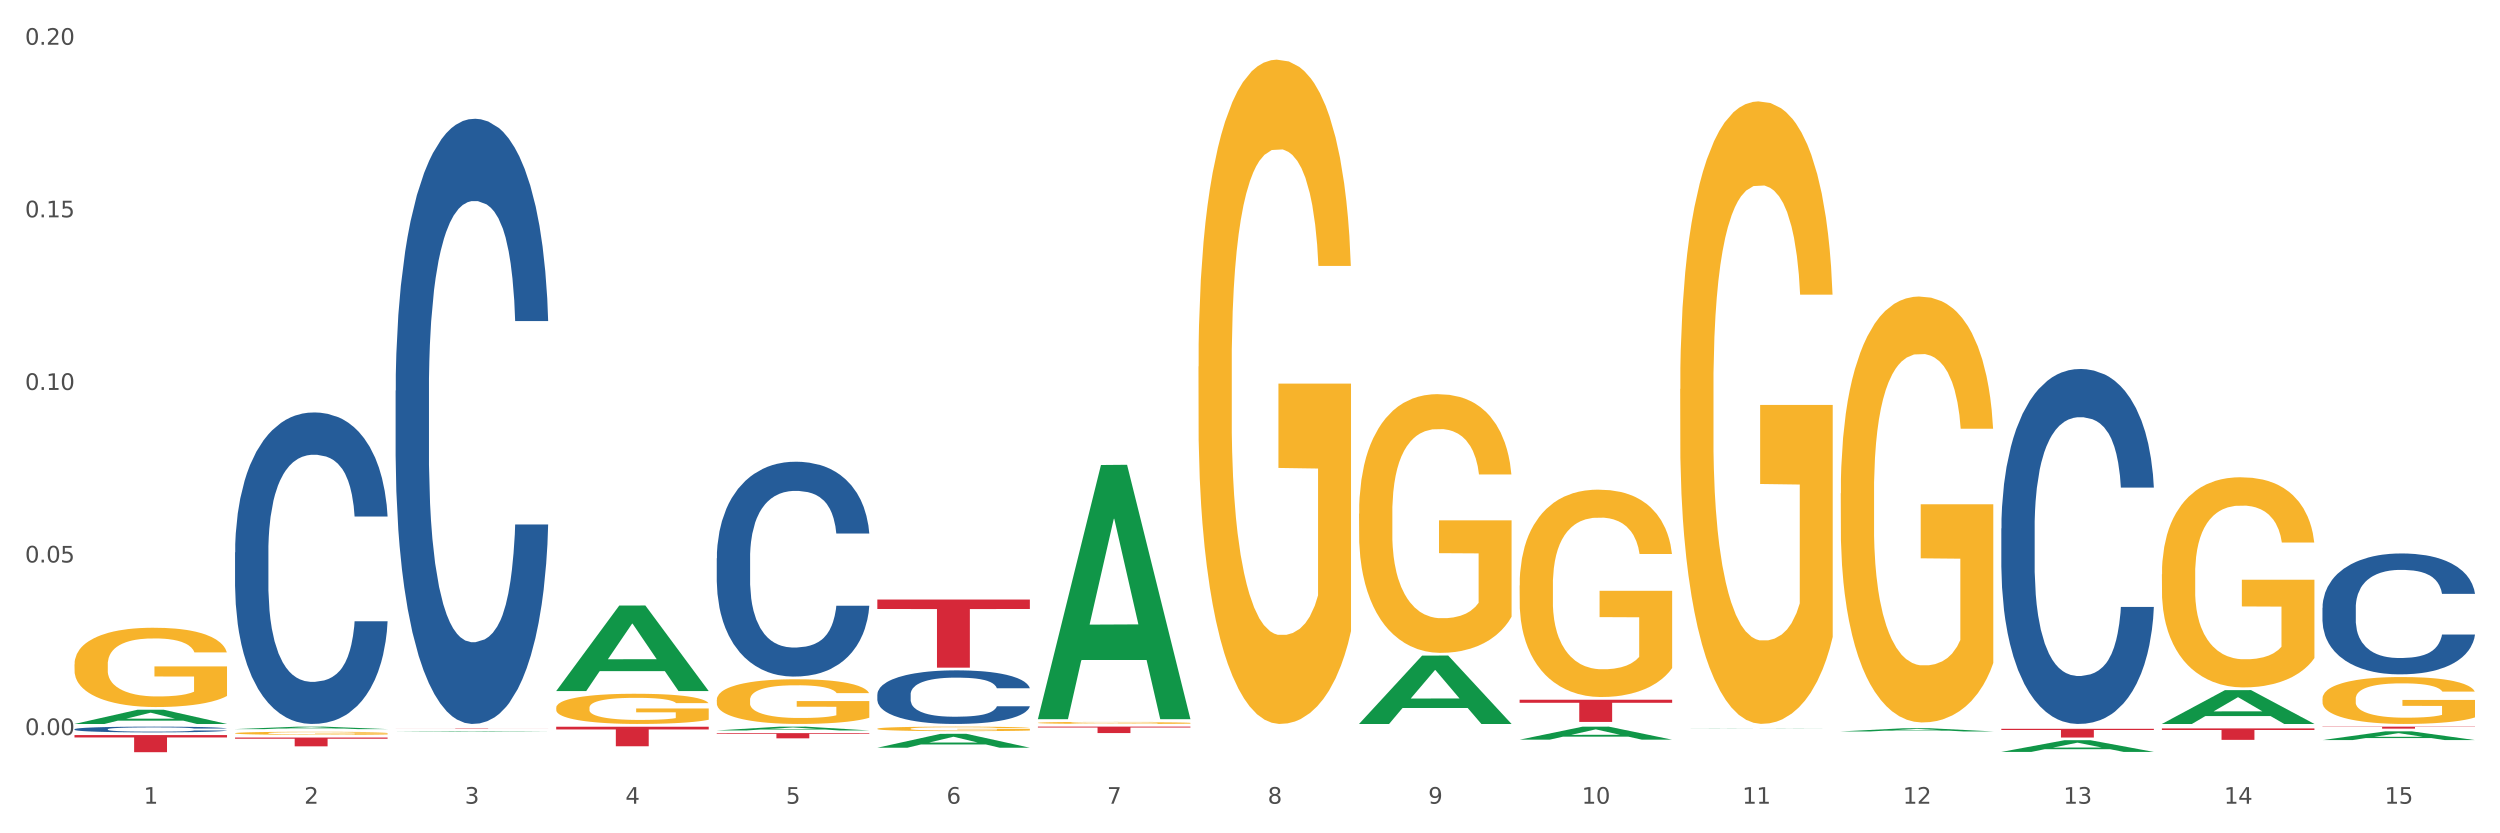 <?xml version="1.0" encoding="utf-8" standalone="no"?>
<!DOCTYPE svg PUBLIC "-//W3C//DTD SVG 1.1//EN"
  "http://www.w3.org/Graphics/SVG/1.1/DTD/svg11.dtd">
<svg xmlns:xlink="http://www.w3.org/1999/xlink" width="1080pt" height="360pt" viewBox="0 0 1080 360" xmlns="http://www.w3.org/2000/svg" version="1.1">
 <rect x="0" y="0" width="1080" height="360" fill="#333333" stroke="none"/>
 <defs>
  <style type="text/css">*{stroke-linejoin: round; stroke-linecap: butt}</style>
 </defs>
 <g id="figure_1">
  <g id="patch_1">
   <path d="M 0 360 
L 1080 360 
L 1080 0 
L 0 0 
z
" style="fill: #ffffff; stroke: #ffffff; stroke-linejoin: miter"/>
  </g>
  <g id="axes_1">
   <g id="matplotlib.axis_1">
    <g id="xtick_1">
     <g id="text_1">
      <!-- 1 -->
      <g style="fill: #4d4d4d" transform="translate(62.07 347.204) scale(0.096 -0.096)">
       <defs>
        <path id="DejaVuSans-31" d="M 794 531 
L 1825 531 
L 1825 4091 
L 703 3866 
L 703 4441 
L 1819 4666 
L 2450 4666 
L 2450 531 
L 3481 531 
L 3481 0 
L 794 0 
L 794 531 
z
" transform="scale(0.016)"/>
       </defs>
       <use xlink:href="#DejaVuSans-31"/>
      </g>
     </g>
    </g>
    <g id="xtick_2">
     <g id="text_2">
      <!-- 2 -->
      <g style="fill: #4d4d4d" transform="translate(131.436 347.204) scale(0.096 -0.096)">
       <defs>
        <path id="DejaVuSans-32" d="M 1228 531 
L 3431 531 
L 3431 0 
L 469 0 
L 469 531 
Q 828 903 1448 1529 
Q 2069 2156 2228 2338 
Q 2531 2678 2651 2914 
Q 2772 3150 2772 3378 
Q 2772 3750 2511 3984 
Q 2250 4219 1831 4219 
Q 1534 4219 1204 4116 
Q 875 4013 500 3803 
L 500 4441 
Q 881 4594 1212 4672 
Q 1544 4750 1819 4750 
Q 2544 4750 2975 4387 
Q 3406 4025 3406 3419 
Q 3406 3131 3298 2873 
Q 3191 2616 2906 2266 
Q 2828 2175 2409 1742 
Q 1991 1309 1228 531 
z
" transform="scale(0.016)"/>
       </defs>
       <use xlink:href="#DejaVuSans-32"/>
      </g>
     </g>
    </g>
    <g id="xtick_3">
     <g id="text_3">
      <!-- 3 -->
      <g style="fill: #4d4d4d" transform="translate(200.802 347.204) scale(0.096 -0.096)">
       <defs>
        <path id="DejaVuSans-33" d="M 2597 2516 
Q 3050 2419 3304 2112 
Q 3559 1806 3559 1356 
Q 3559 666 3084 287 
Q 2609 -91 1734 -91 
Q 1441 -91 1130 -33 
Q 819 25 488 141 
L 488 750 
Q 750 597 1062 519 
Q 1375 441 1716 441 
Q 2309 441 2620 675 
Q 2931 909 2931 1356 
Q 2931 1769 2642 2001 
Q 2353 2234 1838 2234 
L 1294 2234 
L 1294 2753 
L 1863 2753 
Q 2328 2753 2575 2939 
Q 2822 3125 2822 3475 
Q 2822 3834 2567 4026 
Q 2313 4219 1838 4219 
Q 1578 4219 1281 4162 
Q 984 4106 628 3988 
L 628 4550 
Q 988 4650 1302 4700 
Q 1616 4750 1894 4750 
Q 2613 4750 3031 4423 
Q 3450 4097 3450 3541 
Q 3450 3153 3228 2886 
Q 3006 2619 2597 2516 
z
" transform="scale(0.016)"/>
       </defs>
       <use xlink:href="#DejaVuSans-33"/>
      </g>
     </g>
    </g>
    <g id="xtick_4">
     <g id="text_4">
      <!-- 4 -->
      <g style="fill: #4d4d4d" transform="translate(270.169 347.204) scale(0.096 -0.096)">
       <defs>
        <path id="DejaVuSans-34" d="M 2419 4116 
L 825 1625 
L 2419 1625 
L 2419 4116 
z
M 2253 4666 
L 3047 4666 
L 3047 1625 
L 3713 1625 
L 3713 1100 
L 3047 1100 
L 3047 0 
L 2419 0 
L 2419 1100 
L 313 1100 
L 313 1709 
L 2253 4666 
z
" transform="scale(0.016)"/>
       </defs>
       <use xlink:href="#DejaVuSans-34"/>
      </g>
     </g>
    </g>
    <g id="xtick_5">
     <g id="text_5">
      <!-- 5 -->
      <g style="fill: #4d4d4d" transform="translate(339.535 347.204) scale(0.096 -0.096)">
       <defs>
        <path id="DejaVuSans-35" d="M 691 4666 
L 3169 4666 
L 3169 4134 
L 1269 4134 
L 1269 2991 
Q 1406 3038 1543 3061 
Q 1681 3084 1819 3084 
Q 2600 3084 3056 2656 
Q 3513 2228 3513 1497 
Q 3513 744 3044 326 
Q 2575 -91 1722 -91 
Q 1428 -91 1123 -41 
Q 819 9 494 109 
L 494 744 
Q 775 591 1075 516 
Q 1375 441 1709 441 
Q 2250 441 2565 725 
Q 2881 1009 2881 1497 
Q 2881 1984 2565 2268 
Q 2250 2553 1709 2553 
Q 1456 2553 1204 2497 
Q 953 2441 691 2322 
L 691 4666 
z
" transform="scale(0.016)"/>
       </defs>
       <use xlink:href="#DejaVuSans-35"/>
      </g>
     </g>
    </g>
    <g id="xtick_6">
     <g id="text_6">
      <!-- 6 -->
      <g style="fill: #4d4d4d" transform="translate(408.901 347.204) scale(0.096 -0.096)">
       <defs>
        <path id="DejaVuSans-36" d="M 2113 2584 
Q 1688 2584 1439 2293 
Q 1191 2003 1191 1497 
Q 1191 994 1439 701 
Q 1688 409 2113 409 
Q 2538 409 2786 701 
Q 3034 994 3034 1497 
Q 3034 2003 2786 2293 
Q 2538 2584 2113 2584 
z
M 3366 4563 
L 3366 3988 
Q 3128 4100 2886 4159 
Q 2644 4219 2406 4219 
Q 1781 4219 1451 3797 
Q 1122 3375 1075 2522 
Q 1259 2794 1537 2939 
Q 1816 3084 2150 3084 
Q 2853 3084 3261 2657 
Q 3669 2231 3669 1497 
Q 3669 778 3244 343 
Q 2819 -91 2113 -91 
Q 1303 -91 875 529 
Q 447 1150 447 2328 
Q 447 3434 972 4092 
Q 1497 4750 2381 4750 
Q 2619 4750 2861 4703 
Q 3103 4656 3366 4563 
z
" transform="scale(0.016)"/>
       </defs>
       <use xlink:href="#DejaVuSans-36"/>
      </g>
     </g>
    </g>
    <g id="xtick_7">
     <g id="text_7">
      <!-- 7 -->
      <g style="fill: #4d4d4d" transform="translate(478.267 347.204) scale(0.096 -0.096)">
       <defs>
        <path id="DejaVuSans-37" d="M 525 4666 
L 3525 4666 
L 3525 4397 
L 1831 0 
L 1172 0 
L 2766 4134 
L 525 4134 
L 525 4666 
z
" transform="scale(0.016)"/>
       </defs>
       <use xlink:href="#DejaVuSans-37"/>
      </g>
     </g>
    </g>
    <g id="xtick_8">
     <g id="text_8">
      <!-- 8 -->
      <g style="fill: #4d4d4d" transform="translate(547.634 347.204) scale(0.096 -0.096)">
       <defs>
        <path id="DejaVuSans-38" d="M 2034 2216 
Q 1584 2216 1326 1975 
Q 1069 1734 1069 1313 
Q 1069 891 1326 650 
Q 1584 409 2034 409 
Q 2484 409 2743 651 
Q 3003 894 3003 1313 
Q 3003 1734 2745 1975 
Q 2488 2216 2034 2216 
z
M 1403 2484 
Q 997 2584 770 2862 
Q 544 3141 544 3541 
Q 544 4100 942 4425 
Q 1341 4750 2034 4750 
Q 2731 4750 3128 4425 
Q 3525 4100 3525 3541 
Q 3525 3141 3298 2862 
Q 3072 2584 2669 2484 
Q 3125 2378 3379 2068 
Q 3634 1759 3634 1313 
Q 3634 634 3220 271 
Q 2806 -91 2034 -91 
Q 1263 -91 848 271 
Q 434 634 434 1313 
Q 434 1759 690 2068 
Q 947 2378 1403 2484 
z
M 1172 3481 
Q 1172 3119 1398 2916 
Q 1625 2713 2034 2713 
Q 2441 2713 2670 2916 
Q 2900 3119 2900 3481 
Q 2900 3844 2670 4047 
Q 2441 4250 2034 4250 
Q 1625 4250 1398 4047 
Q 1172 3844 1172 3481 
z
" transform="scale(0.016)"/>
       </defs>
       <use xlink:href="#DejaVuSans-38"/>
      </g>
     </g>
    </g>
    <g id="xtick_9">
     <g id="text_9">
      <!-- 9 -->
      <g style="fill: #4d4d4d" transform="translate(617 347.204) scale(0.096 -0.096)">
       <defs>
        <path id="DejaVuSans-39" d="M 703 97 
L 703 672 
Q 941 559 1184 500 
Q 1428 441 1663 441 
Q 2288 441 2617 861 
Q 2947 1281 2994 2138 
Q 2813 1869 2534 1725 
Q 2256 1581 1919 1581 
Q 1219 1581 811 2004 
Q 403 2428 403 3163 
Q 403 3881 828 4315 
Q 1253 4750 1959 4750 
Q 2769 4750 3195 4129 
Q 3622 3509 3622 2328 
Q 3622 1225 3098 567 
Q 2575 -91 1691 -91 
Q 1453 -91 1209 -44 
Q 966 3 703 97 
z
M 1959 2075 
Q 2384 2075 2632 2365 
Q 2881 2656 2881 3163 
Q 2881 3666 2632 3958 
Q 2384 4250 1959 4250 
Q 1534 4250 1286 3958 
Q 1038 3666 1038 3163 
Q 1038 2656 1286 2365 
Q 1534 2075 1959 2075 
z
" transform="scale(0.016)"/>
       </defs>
       <use xlink:href="#DejaVuSans-39"/>
      </g>
     </g>
    </g>
    <g id="xtick_10">
     <g id="text_10">
      <!-- 10 -->
      <g style="fill: #4d4d4d" transform="translate(683.312 347.204) scale(0.096 -0.096)">
       <defs>
        <path id="DejaVuSans-30" d="M 2034 4250 
Q 1547 4250 1301 3770 
Q 1056 3291 1056 2328 
Q 1056 1369 1301 889 
Q 1547 409 2034 409 
Q 2525 409 2770 889 
Q 3016 1369 3016 2328 
Q 3016 3291 2770 3770 
Q 2525 4250 2034 4250 
z
M 2034 4750 
Q 2819 4750 3233 4129 
Q 3647 3509 3647 2328 
Q 3647 1150 3233 529 
Q 2819 -91 2034 -91 
Q 1250 -91 836 529 
Q 422 1150 422 2328 
Q 422 3509 836 4129 
Q 1250 4750 2034 4750 
z
" transform="scale(0.016)"/>
       </defs>
       <use xlink:href="#DejaVuSans-31"/>
       <use xlink:href="#DejaVuSans-30" transform="translate(63.623 0)"/>
      </g>
     </g>
    </g>
    <g id="xtick_11">
     <g id="text_11">
      <!-- 11 -->
      <g style="fill: #4d4d4d" transform="translate(752.678 347.204) scale(0.096 -0.096)">
       <use xlink:href="#DejaVuSans-31"/>
       <use xlink:href="#DejaVuSans-31" transform="translate(63.623 0)"/>
      </g>
     </g>
    </g>
    <g id="xtick_12">
     <g id="text_12">
      <!-- 12 -->
      <g style="fill: #4d4d4d" transform="translate(822.044 347.204) scale(0.096 -0.096)">
       <use xlink:href="#DejaVuSans-31"/>
       <use xlink:href="#DejaVuSans-32" transform="translate(63.623 0)"/>
      </g>
     </g>
    </g>
    <g id="xtick_13">
     <g id="text_13">
      <!-- 13 -->
      <g style="fill: #4d4d4d" transform="translate(891.411 347.204) scale(0.096 -0.096)">
       <use xlink:href="#DejaVuSans-31"/>
       <use xlink:href="#DejaVuSans-33" transform="translate(63.623 0)"/>
      </g>
     </g>
    </g>
    <g id="xtick_14">
     <g id="text_14">
      <!-- 14 -->
      <g style="fill: #4d4d4d" transform="translate(960.777 347.204) scale(0.096 -0.096)">
       <use xlink:href="#DejaVuSans-31"/>
       <use xlink:href="#DejaVuSans-34" transform="translate(63.623 0)"/>
      </g>
     </g>
    </g>
    <g id="xtick_15">
     <g id="text_15">
      <!-- 15 -->
      <g style="fill: #4d4d4d" transform="translate(1030.143 347.204) scale(0.096 -0.096)">
       <use xlink:href="#DejaVuSans-31"/>
       <use xlink:href="#DejaVuSans-35" transform="translate(63.623 0)"/>
      </g>
     </g>
    </g>
    <g id="xtick_16"/>
    <g id="xtick_17"/>
    <g id="xtick_18"/>
    <g id="xtick_19"/>
    <g id="xtick_20"/>
    <g id="xtick_21"/>
    <g id="xtick_22"/>
    <g id="xtick_23"/>
    <g id="xtick_24"/>
    <g id="xtick_25"/>
    <g id="xtick_26"/>
    <g id="xtick_27"/>
    <g id="xtick_28"/>
    <g id="xtick_29"/>
   </g>
   <g id="matplotlib.axis_2">
    <g id="ytick_1">
     <g id="text_16">
      <!-- 0.00 -->
      <g style="fill: #4d4d4d" transform="translate(10.8 317.553) scale(0.096 -0.096)">
       <defs>
        <path id="DejaVuSans-2e" d="M 684 794 
L 1344 794 
L 1344 0 
L 684 0 
L 684 794 
z
" transform="scale(0.016)"/>
       </defs>
       <use xlink:href="#DejaVuSans-30"/>
       <use xlink:href="#DejaVuSans-2e" transform="translate(63.623 0)"/>
       <use xlink:href="#DejaVuSans-30" transform="translate(95.41 0)"/>
       <use xlink:href="#DejaVuSans-30" transform="translate(159.033 0)"/>
      </g>
     </g>
    </g>
    <g id="ytick_2">
     <g id="text_17">
      <!-- 0.05 -->
      <g style="fill: #4d4d4d" transform="translate(10.8 242.999) scale(0.096 -0.096)">
       <use xlink:href="#DejaVuSans-30"/>
       <use xlink:href="#DejaVuSans-2e" transform="translate(63.623 0)"/>
       <use xlink:href="#DejaVuSans-30" transform="translate(95.41 0)"/>
       <use xlink:href="#DejaVuSans-35" transform="translate(159.033 0)"/>
      </g>
     </g>
    </g>
    <g id="ytick_3">
     <g id="text_18">
      <!-- 0.10 -->
      <g style="fill: #4d4d4d" transform="translate(10.8 168.445) scale(0.096 -0.096)">
       <use xlink:href="#DejaVuSans-30"/>
       <use xlink:href="#DejaVuSans-2e" transform="translate(63.623 0)"/>
       <use xlink:href="#DejaVuSans-31" transform="translate(95.41 0)"/>
       <use xlink:href="#DejaVuSans-30" transform="translate(159.033 0)"/>
      </g>
     </g>
    </g>
    <g id="ytick_4">
     <g id="text_19">
      <!-- 0.15 -->
      <g style="fill: #4d4d4d" transform="translate(10.8 93.89) scale(0.096 -0.096)">
       <use xlink:href="#DejaVuSans-30"/>
       <use xlink:href="#DejaVuSans-2e" transform="translate(63.623 0)"/>
       <use xlink:href="#DejaVuSans-31" transform="translate(95.41 0)"/>
       <use xlink:href="#DejaVuSans-35" transform="translate(159.033 0)"/>
      </g>
     </g>
    </g>
    <g id="ytick_5">
     <g id="text_20">
      <!-- 0.20 -->
      <g style="fill: #4d4d4d" transform="translate(10.8 19.336) scale(0.096 -0.096)">
       <use xlink:href="#DejaVuSans-30"/>
       <use xlink:href="#DejaVuSans-2e" transform="translate(63.623 0)"/>
       <use xlink:href="#DejaVuSans-32" transform="translate(95.41 0)"/>
       <use xlink:href="#DejaVuSans-30" transform="translate(159.033 0)"/>
      </g>
     </g>
    </g>
    <g id="ytick_6"/>
    <g id="ytick_7"/>
    <g id="ytick_8"/>
    <g id="ytick_9"/>
   </g>
   <g id="PolyCollection_1">
    <path d="M 32.175 312.742 
L 32.243 312.736 
L 59.417 306.603 
L 70.695 306.597 
L 98.073 312.754 
L 85.029 312.754 
L 79.119 311.32 
L 51.061 311.32 
L 50.857 311.343 
L 45.151 312.754 
L 32.175 312.754 
L 32.175 312.742 
L 54.594 310.464 
L 75.586 310.459 
L 65.192 307.909 
L 65.056 307.898 
L 64.92 307.915 
L 54.526 310.459 
L 54.594 310.464 
L 32.175 312.742 
z
" clip-path="url(#pb89a6c2334)" style="fill: #109648"/>
    <path d="M 933.936 314.664 
L 999.834 314.664 
L 999.834 315.352 
L 973.912 315.357 
L 973.912 319.617 
L 959.702 319.617 
L 959.702 315.357 
L 933.936 315.352 
L 933.936 314.669 
L 933.936 314.664 
z
" clip-path="url(#pb89a6c2334)" style="fill: #d62839"/>
    <path d="M 864.57 314.83 
L 930.468 314.83 
L 930.468 315.357 
L 904.546 315.361 
L 904.546 318.622 
L 890.335 318.622 
L 890.335 315.361 
L 864.57 315.357 
L 864.57 314.834 
L 864.57 314.83 
z
" clip-path="url(#pb89a6c2334)" style="fill: #d62839"/>
    <path d="M 656.471 302.271 
L 722.369 302.271 
L 722.369 303.605 
L 696.447 303.614 
L 696.447 311.874 
L 682.237 311.874 
L 682.237 303.614 
L 656.471 303.605 
L 656.471 302.28 
L 656.471 302.271 
z
" clip-path="url(#pb89a6c2334)" style="fill: #d62839"/>
    <path d="M 448.372 313.906 
L 514.27 313.906 
L 514.27 314.294 
L 488.348 314.297 
L 488.348 316.699 
L 474.138 316.699 
L 474.138 314.297 
L 448.372 314.294 
L 448.372 313.909 
L 448.372 313.906 
z
" clip-path="url(#pb89a6c2334)" style="fill: #d62839"/>
    <path d="M 379.006 258.996 
L 444.904 258.996 
L 444.904 263.087 
L 418.982 263.115 
L 418.982 288.437 
L 404.772 288.437 
L 404.772 263.115 
L 379.006 263.087 
L 379.006 259.023 
L 379.006 258.996 
z
" clip-path="url(#pb89a6c2334)" style="fill: #d62839"/>
    <path d="M 309.64 316.705 
L 375.538 316.705 
L 375.538 317.016 
L 349.616 317.018 
L 349.616 318.948 
L 335.406 318.948 
L 335.406 317.018 
L 309.64 317.016 
L 309.64 316.707 
L 309.64 316.705 
z
" clip-path="url(#pb89a6c2334)" style="fill: #d62839"/>
    <path d="M 240.274 313.956 
L 306.172 313.956 
L 306.172 315.128 
L 280.25 315.136 
L 280.25 322.385 
L 266.039 322.385 
L 266.039 315.136 
L 240.274 315.128 
L 240.274 313.964 
L 240.274 313.956 
z
" clip-path="url(#pb89a6c2334)" style="fill: #d62839"/>
    <path d="M 170.907 314.572 
L 236.805 314.572 
L 236.805 314.594 
L 210.883 314.594 
L 210.883 314.73 
L 196.673 314.73 
L 196.673 314.594 
L 170.907 314.594 
L 170.907 314.572 
L 170.907 314.572 
z
" clip-path="url(#pb89a6c2334)" style="fill: #d62839"/>
    <path d="M 101.541 318.613 
L 167.439 318.613 
L 167.439 319.143 
L 141.517 319.146 
L 141.517 322.426 
L 127.307 322.426 
L 127.307 319.146 
L 101.541 319.143 
L 101.541 318.616 
L 101.541 318.613 
z
" clip-path="url(#pb89a6c2334)" style="fill: #d62839"/>
    <path d="M 32.175 317.542 
L 98.073 317.542 
L 98.073 318.572 
L 72.151 318.578 
L 72.151 324.95 
L 57.941 324.95 
L 57.941 318.578 
L 32.175 318.572 
L 32.175 317.549 
L 32.175 317.542 
z
" clip-path="url(#pb89a6c2334)" style="fill: #d62839"/>
    <path d="M 32.175 315.022 
L 32.253 315.02 
L 32.253 314.956 
L 32.487 314.87 
L 33.343 314.711 
L 34.434 314.591 
L 36.303 314.45 
L 37.316 314.391 
L 38.64 314.326 
L 41.366 314.219 
L 44.482 314.128 
L 46.663 314.079 
L 48.299 314.047 
L 51.96 313.99 
L 54.063 313.965 
L 56.244 313.945 
L 58.114 313.931 
L 61.229 313.915 
L 63.722 313.908 
L 66.604 313.906 
L 69.019 313.908 
L 72.212 313.917 
L 76.886 313.945 
L 78.677 313.961 
L 81.092 313.988 
L 83.585 314.024 
L 85.61 314.06 
L 87.947 314.113 
L 90.361 314.181 
L 92.698 314.267 
L 94.334 314.346 
L 95.658 314.43 
L 96.827 314.532 
L 97.683 314.643 
L 98.073 314.736 
L 83.818 314.736 
L 83.429 314.652 
L 82.65 314.562 
L 81.871 314.5 
L 81.014 314.45 
L 79.69 314.394 
L 78.522 314.357 
L 76.574 314.314 
L 74.783 314.287 
L 73.303 314.271 
L 71.511 314.258 
L 67.694 314.244 
L 64.968 314.244 
L 63.255 314.249 
L 61.151 314.26 
L 59.36 314.276 
L 57.257 314.303 
L 55.621 314.333 
L 53.985 314.371 
L 53.05 314.398 
L 51.648 314.448 
L 50.714 314.489 
L 49.467 314.559 
L 48.766 314.609 
L 47.52 314.738 
L 46.975 314.834 
L 46.741 314.899 
L 46.585 314.972 
L 46.585 315.326 
L 47.053 315.485 
L 47.442 315.553 
L 48.065 315.63 
L 49.234 315.73 
L 50.947 315.827 
L 52.739 315.897 
L 54.219 315.94 
L 55.621 315.972 
L 57.023 315.997 
L 58.737 316.02 
L 60.139 316.033 
L 62.242 316.047 
L 64.734 316.054 
L 66.682 316.054 
L 70.654 316.043 
L 72.446 316.031 
L 74.16 316.015 
L 76.029 315.99 
L 77.509 315.963 
L 78.366 315.943 
L 79.768 315.9 
L 80.858 315.854 
L 81.793 315.802 
L 82.416 315.757 
L 83.117 315.689 
L 83.663 315.612 
L 83.818 315.571 
L 98.073 315.571 
L 97.761 315.652 
L 97.216 315.732 
L 96.126 315.838 
L 95.269 315.9 
L 93.945 315.975 
L 92.542 316.038 
L 90.595 316.108 
L 88.804 316.16 
L 86.934 316.206 
L 84.909 316.247 
L 81.248 316.303 
L 79.924 316.319 
L 77.12 316.346 
L 74.939 316.362 
L 71.745 316.378 
L 68.473 316.387 
L 65.046 316.39 
L 62.008 316.385 
L 58.659 316.371 
L 56.556 316.358 
L 54.219 316.337 
L 51.493 316.306 
L 48.922 316.267 
L 46.507 316.222 
L 44.248 316.17 
L 42.145 316.111 
L 39.419 316.013 
L 37.394 315.918 
L 35.914 315.829 
L 34.901 315.755 
L 33.889 315.659 
L 33.343 315.593 
L 32.487 315.435 
L 32.175 315.287 
L 32.175 315.022 
z
" clip-path="url(#pb89a6c2334)" style="fill: #255c99"/>
    <path d="M 101.541 238.641 
L 101.619 238.518 
L 101.619 235.077 
L 101.853 230.406 
L 102.71 221.803 
L 103.8 215.289 
L 105.67 207.669 
L 106.682 204.473 
L 108.006 200.909 
L 110.733 195.132 
L 113.848 190.216 
L 116.029 187.512 
L 117.665 185.792 
L 121.326 182.719 
L 123.429 181.367 
L 125.61 180.261 
L 127.48 179.523 
L 130.595 178.663 
L 133.088 178.294 
L 135.97 178.171 
L 138.385 178.294 
L 141.578 178.786 
L 146.252 180.261 
L 148.044 181.121 
L 150.458 182.596 
L 152.951 184.562 
L 154.976 186.529 
L 157.313 189.356 
L 159.728 193.043 
L 162.064 197.713 
L 163.7 202.015 
L 165.024 206.563 
L 166.193 212.093 
L 167.05 218.116 
L 167.439 223.155 
L 153.185 223.155 
L 152.795 218.607 
L 152.016 213.691 
L 151.237 210.373 
L 150.38 207.669 
L 149.056 204.596 
L 147.888 202.63 
L 145.941 200.294 
L 144.149 198.82 
L 142.669 197.959 
L 140.877 197.222 
L 137.061 196.484 
L 134.334 196.484 
L 132.621 196.73 
L 130.518 197.345 
L 128.726 198.205 
L 126.623 199.68 
L 124.987 201.278 
L 123.351 203.367 
L 122.417 204.842 
L 121.015 207.546 
L 120.08 209.758 
L 118.834 213.568 
L 118.133 216.272 
L 116.886 223.278 
L 116.341 228.44 
L 116.107 232.004 
L 115.952 235.937 
L 115.952 255.111 
L 116.419 263.714 
L 116.808 267.401 
L 117.431 271.58 
L 118.6 276.988 
L 120.314 282.273 
L 122.105 286.083 
L 123.585 288.418 
L 124.987 290.139 
L 126.389 291.491 
L 128.103 292.72 
L 129.505 293.457 
L 131.608 294.195 
L 134.101 294.563 
L 136.048 294.563 
L 140.021 293.949 
L 141.812 293.334 
L 143.526 292.474 
L 145.395 291.122 
L 146.875 289.647 
L 147.732 288.541 
L 149.134 286.206 
L 150.225 283.748 
L 151.159 280.921 
L 151.783 278.463 
L 152.484 274.776 
L 153.029 270.597 
L 153.185 268.384 
L 167.439 268.384 
L 167.128 272.809 
L 166.582 277.111 
L 165.492 282.887 
L 164.635 286.206 
L 163.311 290.262 
L 161.909 293.703 
L 159.961 297.513 
L 158.17 300.34 
L 156.3 302.798 
L 154.275 305.01 
L 150.614 308.083 
L 149.29 308.943 
L 146.486 310.418 
L 144.305 311.279 
L 141.111 312.139 
L 137.84 312.631 
L 134.412 312.754 
L 131.374 312.508 
L 128.025 311.77 
L 125.922 311.033 
L 123.585 309.927 
L 120.859 308.206 
L 118.288 306.117 
L 115.874 303.658 
L 113.615 300.832 
L 111.512 297.636 
L 108.785 292.351 
L 106.76 287.189 
L 105.28 282.396 
L 104.267 278.34 
L 103.255 273.178 
L 102.71 269.613 
L 101.853 261.01 
L 101.541 253.021 
L 101.541 238.641 
z
" clip-path="url(#pb89a6c2334)" style="fill: #255c99"/>
    <path d="M 170.907 168.776 
L 170.985 168.538 
L 170.985 161.852 
L 171.219 152.779 
L 172.076 136.065 
L 173.166 123.41 
L 175.036 108.607 
L 176.048 102.399 
L 177.373 95.474 
L 180.099 84.252 
L 183.215 74.702 
L 185.396 69.449 
L 187.031 66.106 
L 190.692 60.137 
L 192.796 57.51 
L 194.977 55.361 
L 196.846 53.929 
L 199.962 52.257 
L 202.454 51.541 
L 205.336 51.302 
L 207.751 51.541 
L 210.945 52.496 
L 215.618 55.361 
L 217.41 57.033 
L 219.825 59.898 
L 222.317 63.718 
L 224.342 67.539 
L 226.679 73.03 
L 229.094 80.193 
L 231.431 89.267 
L 233.066 97.623 
L 234.391 106.458 
L 235.559 117.202 
L 236.416 128.902 
L 236.805 138.692 
L 222.551 138.692 
L 222.161 129.857 
L 221.382 120.306 
L 220.604 113.86 
L 219.747 108.607 
L 218.422 102.638 
L 217.254 98.817 
L 215.307 94.281 
L 213.515 91.415 
L 212.035 89.744 
L 210.244 88.311 
L 206.427 86.879 
L 203.701 86.879 
L 201.987 87.356 
L 199.884 88.55 
L 198.092 90.222 
L 195.989 93.087 
L 194.353 96.191 
L 192.718 100.25 
L 191.783 103.115 
L 190.381 108.368 
L 189.446 112.666 
L 188.2 120.068 
L 187.499 125.321 
L 186.252 138.93 
L 185.707 148.959 
L 185.474 155.883 
L 185.318 163.523 
L 185.318 200.771 
L 185.785 217.485 
L 186.175 224.648 
L 186.798 232.766 
L 187.966 243.272 
L 189.68 253.539 
L 191.471 260.941 
L 192.951 265.477 
L 194.353 268.82 
L 195.755 271.447 
L 197.469 273.834 
L 198.871 275.267 
L 200.974 276.7 
L 203.467 277.416 
L 205.414 277.416 
L 209.387 276.222 
L 211.178 275.028 
L 212.892 273.357 
L 214.761 270.73 
L 216.241 267.865 
L 217.098 265.716 
L 218.5 261.18 
L 219.591 256.404 
L 220.526 250.913 
L 221.149 246.137 
L 221.85 238.974 
L 222.395 230.856 
L 222.551 226.558 
L 236.805 226.558 
L 236.494 235.154 
L 235.949 243.511 
L 234.858 254.733 
L 234.001 261.18 
L 232.677 269.059 
L 231.275 275.744 
L 229.328 283.146 
L 227.536 288.638 
L 225.667 293.413 
L 223.641 297.711 
L 219.98 303.68 
L 218.656 305.352 
L 215.852 308.217 
L 213.671 309.888 
L 210.477 311.56 
L 207.206 312.515 
L 203.779 312.754 
L 200.741 312.276 
L 197.391 310.843 
L 195.288 309.411 
L 192.951 307.262 
L 190.225 303.919 
L 187.655 299.86 
L 185.24 295.085 
L 182.981 289.593 
L 180.878 283.385 
L 178.152 273.118 
L 176.126 263.09 
L 174.646 253.778 
L 173.634 245.898 
L 172.621 235.87 
L 172.076 228.946 
L 171.219 212.232 
L 170.907 196.712 
L 170.907 168.776 
z
" clip-path="url(#pb89a6c2334)" style="fill: #255c99"/>
    <path d="M 1003.302 313.906 
L 1069.2 313.906 
L 1069.2 314.027 
L 1043.278 314.027 
L 1043.278 314.773 
L 1029.068 314.773 
L 1029.068 314.027 
L 1003.302 314.027 
L 1003.302 313.907 
L 1003.302 313.906 
z
" clip-path="url(#pb89a6c2334)" style="fill: #d62839"/>
    <path d="M 309.64 241.166 
L 309.718 241.082 
L 309.718 238.708 
L 309.951 235.487 
L 310.808 229.553 
L 311.899 225.06 
L 313.768 219.804 
L 314.781 217.6 
L 316.105 215.141 
L 318.831 211.157 
L 321.947 207.766 
L 324.128 205.901 
L 325.764 204.714 
L 329.425 202.595 
L 331.528 201.662 
L 333.709 200.9 
L 335.578 200.391 
L 338.694 199.798 
L 341.187 199.543 
L 344.069 199.458 
L 346.484 199.543 
L 349.677 199.882 
L 354.351 200.9 
L 356.142 201.493 
L 358.557 202.51 
L 361.05 203.867 
L 363.075 205.223 
L 365.412 207.173 
L 367.826 209.716 
L 370.163 212.937 
L 371.799 215.904 
L 373.123 219.041 
L 374.291 222.856 
L 375.148 227.009 
L 375.538 230.485 
L 361.283 230.485 
L 360.894 227.348 
L 360.115 223.958 
L 359.336 221.669 
L 358.479 219.804 
L 357.155 217.684 
L 355.987 216.328 
L 354.039 214.717 
L 352.248 213.7 
L 350.768 213.107 
L 348.976 212.598 
L 345.159 212.089 
L 342.433 212.089 
L 340.719 212.259 
L 338.616 212.683 
L 336.825 213.276 
L 334.722 214.294 
L 333.086 215.396 
L 331.45 216.837 
L 330.515 217.854 
L 329.113 219.719 
L 328.179 221.245 
L 326.932 223.873 
L 326.231 225.738 
L 324.985 230.57 
L 324.44 234.13 
L 324.206 236.589 
L 324.05 239.301 
L 324.05 252.526 
L 324.518 258.46 
L 324.907 261.003 
L 325.53 263.885 
L 326.699 267.615 
L 328.412 271.26 
L 330.204 273.888 
L 331.684 275.499 
L 333.086 276.686 
L 334.488 277.618 
L 336.202 278.466 
L 337.604 278.975 
L 339.707 279.483 
L 342.199 279.738 
L 344.147 279.738 
L 348.119 279.314 
L 349.911 278.89 
L 351.624 278.296 
L 353.494 277.364 
L 354.974 276.347 
L 355.831 275.584 
L 357.233 273.973 
L 358.323 272.278 
L 359.258 270.328 
L 359.881 268.632 
L 360.582 266.089 
L 361.127 263.207 
L 361.283 261.681 
L 375.538 261.681 
L 375.226 264.733 
L 374.681 267.7 
L 373.59 271.684 
L 372.734 273.973 
L 371.409 276.771 
L 370.007 279.144 
L 368.06 281.772 
L 366.268 283.722 
L 364.399 285.417 
L 362.374 286.943 
L 358.713 289.062 
L 357.389 289.656 
L 354.584 290.673 
L 352.403 291.267 
L 349.21 291.86 
L 345.938 292.199 
L 342.511 292.284 
L 339.473 292.114 
L 336.124 291.606 
L 334.021 291.097 
L 331.684 290.334 
L 328.957 289.147 
L 326.387 287.706 
L 323.972 286.011 
L 321.713 284.061 
L 319.61 281.857 
L 316.884 278.212 
L 314.859 274.651 
L 313.379 271.345 
L 312.366 268.548 
L 311.354 264.987 
L 310.808 262.529 
L 309.951 256.595 
L 309.64 251.085 
L 309.64 241.166 
z
" clip-path="url(#pb89a6c2334)" style="fill: #255c99"/>
    <path d="M 864.57 228.301 
L 864.648 228.161 
L 864.648 224.239 
L 864.881 218.917 
L 865.738 209.113 
L 866.829 201.69 
L 868.698 193.007 
L 869.711 189.365 
L 871.035 185.304 
L 873.761 178.721 
L 876.877 173.119 
L 879.058 170.038 
L 880.694 168.077 
L 884.355 164.576 
L 886.458 163.035 
L 888.639 161.775 
L 890.508 160.934 
L 893.624 159.954 
L 896.117 159.534 
L 898.999 159.394 
L 901.413 159.534 
L 904.607 160.094 
L 909.281 161.775 
L 911.072 162.755 
L 913.487 164.436 
L 915.979 166.677 
L 918.005 168.917 
L 920.341 172.139 
L 922.756 176.34 
L 925.093 181.662 
L 926.729 186.564 
L 928.053 191.746 
L 929.221 198.049 
L 930.078 204.912 
L 930.468 210.654 
L 916.213 210.654 
L 915.824 205.472 
L 915.045 199.87 
L 914.266 196.088 
L 913.409 193.007 
L 912.085 189.506 
L 910.916 187.265 
L 908.969 184.604 
L 907.177 182.923 
L 905.697 181.943 
L 903.906 181.102 
L 900.089 180.262 
L 897.363 180.262 
L 895.649 180.542 
L 893.546 181.242 
L 891.754 182.223 
L 889.651 183.903 
L 888.016 185.724 
L 886.38 188.105 
L 885.445 189.786 
L 884.043 192.867 
L 883.108 195.388 
L 881.862 199.729 
L 881.161 202.811 
L 879.915 210.794 
L 879.369 216.676 
L 879.136 220.738 
L 878.98 225.219 
L 878.98 247.068 
L 879.447 256.872 
L 879.837 261.073 
L 880.46 265.835 
L 881.628 271.998 
L 883.342 278.02 
L 885.134 282.362 
L 886.614 285.023 
L 888.016 286.984 
L 889.418 288.524 
L 891.131 289.925 
L 892.533 290.765 
L 894.637 291.605 
L 897.129 292.025 
L 899.076 292.025 
L 903.049 291.325 
L 904.841 290.625 
L 906.554 289.645 
L 908.424 288.104 
L 909.904 286.423 
L 910.76 285.163 
L 912.163 282.502 
L 913.253 279.701 
L 914.188 276.479 
L 914.811 273.678 
L 915.512 269.477 
L 916.057 264.715 
L 916.213 262.194 
L 930.468 262.194 
L 930.156 267.236 
L 929.611 272.138 
L 928.52 278.72 
L 927.663 282.502 
L 926.339 287.124 
L 924.937 291.045 
L 922.99 295.387 
L 921.198 298.608 
L 919.329 301.409 
L 917.304 303.93 
L 913.643 307.431 
L 912.318 308.412 
L 909.514 310.093 
L 907.333 311.073 
L 904.14 312.053 
L 900.868 312.613 
L 897.441 312.754 
L 894.403 312.473 
L 891.053 311.633 
L 888.95 310.793 
L 886.614 309.532 
L 883.887 307.572 
L 881.317 305.191 
L 878.902 302.39 
L 876.643 299.168 
L 874.54 295.527 
L 871.814 289.504 
L 869.789 283.622 
L 868.309 278.16 
L 867.296 273.538 
L 866.283 267.656 
L 865.738 263.594 
L 864.881 253.791 
L 864.57 244.687 
L 864.57 228.301 
z
" clip-path="url(#pb89a6c2334)" style="fill: #255c99"/>
    <path d="M 1003.302 262.561 
L 1003.38 262.513 
L 1003.38 261.177 
L 1003.614 259.364 
L 1004.47 256.025 
L 1005.561 253.496 
L 1007.43 250.539 
L 1008.443 249.298 
L 1009.767 247.915 
L 1012.494 245.673 
L 1015.609 243.765 
L 1017.79 242.715 
L 1019.426 242.047 
L 1023.087 240.854 
L 1025.19 240.33 
L 1027.371 239.9 
L 1029.241 239.614 
L 1032.356 239.28 
L 1034.849 239.137 
L 1037.731 239.089 
L 1040.146 239.137 
L 1043.339 239.328 
L 1048.013 239.9 
L 1049.805 240.234 
L 1052.219 240.807 
L 1054.712 241.57 
L 1056.737 242.333 
L 1059.074 243.431 
L 1061.489 244.862 
L 1063.825 246.675 
L 1065.461 248.344 
L 1066.785 250.109 
L 1067.954 252.256 
L 1068.811 254.594 
L 1069.2 256.55 
L 1054.945 256.55 
L 1054.556 254.785 
L 1053.777 252.876 
L 1052.998 251.588 
L 1052.141 250.539 
L 1050.817 249.346 
L 1049.649 248.583 
L 1047.701 247.676 
L 1045.91 247.104 
L 1044.43 246.77 
L 1042.638 246.484 
L 1038.822 246.198 
L 1036.095 246.198 
L 1034.382 246.293 
L 1032.278 246.531 
L 1030.487 246.865 
L 1028.384 247.438 
L 1026.748 248.058 
L 1025.112 248.869 
L 1024.178 249.441 
L 1022.775 250.491 
L 1021.841 251.35 
L 1020.594 252.829 
L 1019.893 253.878 
L 1018.647 256.597 
L 1018.102 258.601 
L 1017.868 259.984 
L 1017.712 261.511 
L 1017.712 268.953 
L 1018.18 272.293 
L 1018.569 273.724 
L 1019.192 275.346 
L 1020.361 277.445 
L 1022.074 279.496 
L 1023.866 280.975 
L 1025.346 281.881 
L 1026.748 282.549 
L 1028.15 283.074 
L 1029.864 283.551 
L 1031.266 283.837 
L 1033.369 284.124 
L 1035.862 284.267 
L 1037.809 284.267 
L 1041.781 284.028 
L 1043.573 283.79 
L 1045.287 283.456 
L 1047.156 282.931 
L 1048.636 282.358 
L 1049.493 281.929 
L 1050.895 281.023 
L 1051.986 280.069 
L 1052.92 278.971 
L 1053.543 278.017 
L 1054.244 276.586 
L 1054.79 274.964 
L 1054.945 274.105 
L 1069.2 274.105 
L 1068.888 275.823 
L 1068.343 277.492 
L 1067.253 279.735 
L 1066.396 281.023 
L 1065.072 282.597 
L 1063.67 283.933 
L 1061.722 285.412 
L 1059.931 286.509 
L 1058.061 287.463 
L 1056.036 288.322 
L 1052.375 289.514 
L 1051.051 289.848 
L 1048.247 290.421 
L 1046.066 290.755 
L 1042.872 291.089 
L 1039.6 291.279 
L 1036.173 291.327 
L 1033.135 291.232 
L 1029.786 290.945 
L 1027.683 290.659 
L 1025.346 290.23 
L 1022.62 289.562 
L 1020.049 288.751 
L 1017.634 287.797 
L 1015.376 286.7 
L 1013.272 285.459 
L 1010.546 283.408 
L 1008.521 281.404 
L 1007.041 279.544 
L 1006.028 277.969 
L 1005.016 275.966 
L 1004.47 274.582 
L 1003.614 271.243 
L 1003.302 268.142 
L 1003.302 262.561 
z
" clip-path="url(#pb89a6c2334)" style="fill: #255c99"/>
    <path d="M 1003.302 301.848 
L 1003.38 301.83 
L 1003.38 301.163 
L 1003.535 300.589 
L 1004.314 299.201 
L 1005.481 298.053 
L 1006.336 297.442 
L 1007.192 296.942 
L 1008.204 296.442 
L 1009.448 295.923 
L 1011.705 295.164 
L 1013.105 294.776 
L 1014.817 294.368 
L 1017.929 293.776 
L 1020.185 293.442 
L 1022.519 293.165 
L 1026.331 292.831 
L 1028.821 292.683 
L 1031.466 292.572 
L 1034.656 292.498 
L 1037.068 292.48 
L 1042.358 292.535 
L 1046.871 292.702 
L 1049.049 292.831 
L 1051.85 293.054 
L 1053.328 293.202 
L 1055.74 293.498 
L 1058.23 293.887 
L 1059.942 294.22 
L 1062.509 294.85 
L 1064.454 295.479 
L 1066.244 296.257 
L 1067.177 296.794 
L 1067.877 297.294 
L 1068.5 297.868 
L 1069.122 298.775 
L 1055.118 298.775 
L 1054.573 298.127 
L 1053.717 297.516 
L 1052.473 296.923 
L 1051.383 296.553 
L 1049.516 296.09 
L 1047.805 295.794 
L 1046.015 295.572 
L 1043.837 295.387 
L 1042.125 295.294 
L 1039.713 295.22 
L 1034.967 295.238 
L 1031.777 295.387 
L 1029.599 295.572 
L 1028.199 295.738 
L 1026.954 295.923 
L 1025.553 296.183 
L 1023.919 296.571 
L 1022.752 296.923 
L 1021.585 297.368 
L 1020.652 297.812 
L 1019.796 298.33 
L 1019.096 298.886 
L 1018.551 299.46 
L 1018.084 300.163 
L 1017.695 301.33 
L 1017.695 303.866 
L 1017.851 304.44 
L 1018.24 305.199 
L 1018.707 305.773 
L 1019.485 306.458 
L 1020.185 306.921 
L 1021.508 307.588 
L 1022.986 308.143 
L 1024.153 308.495 
L 1025.32 308.791 
L 1027.343 309.199 
L 1029.599 309.532 
L 1031.544 309.736 
L 1034.189 309.921 
L 1035.979 309.995 
L 1037.535 310.032 
L 1041.347 310.032 
L 1044.07 309.976 
L 1047.104 309.847 
L 1049.438 309.68 
L 1051.383 309.476 
L 1053.562 309.143 
L 1054.962 308.828 
L 1054.962 304.959 
L 1037.846 304.94 
L 1037.846 302.367 
L 1069.2 302.367 
L 1069.2 309.921 
L 1067.877 310.31 
L 1066.399 310.661 
L 1064.843 310.976 
L 1062.509 311.365 
L 1059.708 311.735 
L 1057.219 311.994 
L 1054.573 312.217 
L 1051.461 312.42 
L 1047.416 312.605 
L 1044.926 312.679 
L 1041.814 312.735 
L 1038.157 312.754 
L 1034.967 312.717 
L 1031.855 312.624 
L 1028.588 312.457 
L 1025.398 312.217 
L 1022.986 311.976 
L 1020.574 311.68 
L 1018.007 311.291 
L 1015.984 310.921 
L 1014.428 310.587 
L 1012.716 310.161 
L 1010.849 309.606 
L 1009.448 309.106 
L 1008.204 308.588 
L 1006.881 307.921 
L 1005.947 307.347 
L 1005.014 306.625 
L 1004.469 306.088 
L 1003.847 305.255 
L 1003.38 304.089 
L 1003.302 301.848 
z
" clip-path="url(#pb89a6c2334)" style="fill: #f7b32b"/>
    <path d="M 933.936 248.129 
L 934.014 248.046 
L 934.014 245.061 
L 934.169 242.49 
L 934.947 236.271 
L 936.114 231.13 
L 936.97 228.394 
L 937.826 226.155 
L 938.837 223.916 
L 940.082 221.594 
L 942.338 218.194 
L 943.739 216.453 
L 945.45 214.628 
L 948.563 211.975 
L 950.819 210.482 
L 953.153 209.239 
L 956.965 207.746 
L 959.455 207.083 
L 962.1 206.585 
L 965.29 206.253 
L 967.702 206.17 
L 972.992 206.419 
L 977.505 207.166 
L 979.683 207.746 
L 982.484 208.741 
L 983.962 209.404 
L 986.374 210.731 
L 988.864 212.473 
L 990.575 213.965 
L 993.143 216.784 
L 995.088 219.604 
L 996.877 223.087 
L 997.811 225.491 
L 998.511 227.73 
L 999.134 230.301 
L 999.756 234.364 
L 985.752 234.364 
L 985.207 231.462 
L 984.351 228.725 
L 983.106 226.072 
L 982.017 224.413 
L 980.15 222.34 
L 978.438 221.013 
L 976.649 220.018 
L 974.47 219.189 
L 972.759 218.775 
L 970.347 218.443 
L 965.601 218.526 
L 962.411 219.189 
L 960.233 220.018 
L 958.832 220.765 
L 957.588 221.594 
L 956.187 222.755 
L 954.553 224.496 
L 953.386 226.072 
L 952.219 228.062 
L 951.286 230.052 
L 950.43 232.374 
L 949.73 234.861 
L 949.185 237.432 
L 948.718 240.583 
L 948.329 245.807 
L 948.329 257.167 
L 948.485 259.738 
L 948.874 263.138 
L 949.341 265.708 
L 950.119 268.776 
L 950.819 270.849 
L 952.141 273.835 
L 953.62 276.322 
L 954.787 277.898 
L 955.954 279.225 
L 957.977 281.049 
L 960.233 282.541 
L 962.178 283.454 
L 964.823 284.283 
L 966.613 284.615 
L 968.169 284.78 
L 971.981 284.78 
L 974.704 284.532 
L 977.738 283.951 
L 980.072 283.205 
L 982.017 282.293 
L 984.196 280.8 
L 985.596 279.39 
L 985.596 262.06 
L 968.48 261.977 
L 968.48 250.451 
L 999.834 250.451 
L 999.834 284.283 
L 998.511 286.024 
L 997.033 287.6 
L 995.477 289.009 
L 993.143 290.751 
L 990.342 292.409 
L 987.852 293.57 
L 985.207 294.565 
L 982.095 295.477 
L 978.049 296.307 
L 975.56 296.638 
L 972.448 296.887 
L 968.791 296.97 
L 965.601 296.804 
L 962.489 296.389 
L 959.221 295.643 
L 956.032 294.565 
L 953.62 293.487 
L 951.208 292.16 
L 948.64 290.419 
L 946.618 288.761 
L 945.061 287.268 
L 943.35 285.361 
L 941.483 282.873 
L 940.082 280.634 
L 938.837 278.312 
L 937.515 275.327 
L 936.581 272.757 
L 935.648 269.523 
L 935.103 267.118 
L 934.48 263.387 
L 934.014 258.162 
L 933.936 248.129 
z
" clip-path="url(#pb89a6c2334)" style="fill: #f7b32b"/>
    <path d="M 795.203 213.124 
L 795.281 212.956 
L 795.281 206.906 
L 795.437 201.697 
L 796.215 189.092 
L 797.382 178.673 
L 798.238 173.127 
L 799.094 168.59 
L 800.105 164.052 
L 801.35 159.347 
L 803.606 152.457 
L 805.006 148.927 
L 806.718 145.23 
L 809.83 139.852 
L 812.086 136.827 
L 814.42 134.307 
L 818.233 131.282 
L 820.722 129.937 
L 823.368 128.929 
L 826.557 128.257 
L 828.969 128.089 
L 834.26 128.593 
L 838.772 130.105 
L 840.951 131.282 
L 843.752 133.298 
L 845.23 134.643 
L 847.642 137.332 
L 850.131 140.861 
L 851.843 143.886 
L 854.41 149.6 
L 856.355 155.313 
L 858.145 162.372 
L 859.078 167.245 
L 859.779 171.783 
L 860.401 176.992 
L 861.024 185.227 
L 847.019 185.227 
L 846.475 179.345 
L 845.619 173.799 
L 844.374 168.422 
L 843.285 165.061 
L 841.418 160.859 
L 839.706 158.17 
L 837.916 156.154 
L 835.738 154.473 
L 834.026 153.633 
L 831.615 152.961 
L 826.869 153.129 
L 823.679 154.473 
L 821.5 156.154 
L 820.1 157.666 
L 818.855 159.347 
L 817.455 161.7 
L 815.821 165.229 
L 814.654 168.422 
L 813.487 172.455 
L 812.553 176.488 
L 811.697 181.194 
L 810.997 186.235 
L 810.453 191.445 
L 809.986 197.831 
L 809.597 208.419 
L 809.597 231.442 
L 809.752 236.652 
L 810.141 243.542 
L 810.608 248.752 
L 811.386 254.97 
L 812.086 259.171 
L 813.409 265.221 
L 814.887 270.263 
L 816.054 273.456 
L 817.221 276.145 
L 819.244 279.842 
L 821.5 282.867 
L 823.445 284.715 
L 826.091 286.396 
L 827.88 287.068 
L 829.436 287.404 
L 833.248 287.404 
L 835.971 286.9 
L 839.006 285.724 
L 841.34 284.211 
L 843.285 282.363 
L 845.463 279.338 
L 846.864 276.481 
L 846.864 241.357 
L 829.747 241.189 
L 829.747 217.83 
L 861.101 217.83 
L 861.101 286.396 
L 859.779 289.925 
L 858.3 293.118 
L 856.744 295.975 
L 854.41 299.504 
L 851.61 302.865 
L 849.12 305.218 
L 846.475 307.235 
L 843.363 309.083 
L 839.317 310.764 
L 836.827 311.436 
L 833.715 311.94 
L 830.059 312.108 
L 826.869 311.772 
L 823.757 310.932 
L 820.489 309.42 
L 817.299 307.235 
L 814.887 305.05 
L 812.475 302.361 
L 809.908 298.832 
L 807.885 295.471 
L 806.329 292.446 
L 804.617 288.581 
L 802.75 283.539 
L 801.35 279.002 
L 800.105 274.296 
L 798.782 268.246 
L 797.849 263.036 
L 796.915 256.482 
L 796.37 251.609 
L 795.748 244.046 
L 795.281 233.459 
L 795.203 213.124 
z
" clip-path="url(#pb89a6c2334)" style="fill: #f7b32b"/>
    <path d="M 725.837 168.062 
L 725.915 167.817 
L 725.915 158.975 
L 726.071 151.361 
L 726.849 132.941 
L 728.016 117.713 
L 728.871 109.608 
L 729.727 102.977 
L 730.739 96.346 
L 731.984 89.469 
L 734.24 79.399 
L 735.64 74.242 
L 737.352 68.838 
L 740.464 60.979 
L 742.72 56.558 
L 745.054 52.874 
L 748.866 48.453 
L 751.356 46.488 
L 754.001 45.015 
L 757.191 44.032 
L 759.603 43.787 
L 764.894 44.523 
L 769.406 46.734 
L 771.585 48.453 
L 774.385 51.4 
L 775.864 53.365 
L 778.275 57.295 
L 780.765 62.453 
L 782.477 66.873 
L 785.044 75.224 
L 786.989 83.574 
L 788.779 93.89 
L 789.712 101.012 
L 790.412 107.644 
L 791.035 115.257 
L 791.657 127.292 
L 777.653 127.292 
L 777.108 118.696 
L 776.253 110.591 
L 775.008 102.732 
L 773.919 97.82 
L 772.051 91.679 
L 770.34 87.75 
L 768.55 84.802 
L 766.372 82.346 
L 764.66 81.118 
L 762.248 80.136 
L 757.502 80.382 
L 754.313 82.346 
L 752.134 84.802 
L 750.734 87.013 
L 749.489 89.469 
L 748.088 92.907 
L 746.455 98.065 
L 745.288 102.732 
L 744.121 108.626 
L 743.187 114.521 
L 742.331 121.397 
L 741.631 128.766 
L 741.086 136.379 
L 740.62 145.712 
L 740.23 161.185 
L 740.23 194.833 
L 740.386 202.447 
L 740.775 212.517 
L 741.242 220.13 
L 742.02 229.218 
L 742.72 235.358 
L 744.043 244.199 
L 745.521 251.568 
L 746.688 256.234 
L 747.855 260.164 
L 749.878 265.567 
L 752.134 269.988 
L 754.079 272.689 
L 756.724 275.146 
L 758.514 276.128 
L 760.07 276.619 
L 763.882 276.619 
L 766.605 275.882 
L 769.639 274.163 
L 771.974 271.953 
L 773.919 269.251 
L 776.097 264.83 
L 777.497 260.655 
L 777.497 209.324 
L 760.381 209.078 
L 760.381 174.939 
L 791.735 174.939 
L 791.735 275.146 
L 790.412 280.303 
L 788.934 284.97 
L 787.378 289.145 
L 785.044 294.303 
L 782.243 299.215 
L 779.754 302.653 
L 777.108 305.6 
L 773.996 308.302 
L 769.951 310.758 
L 767.461 311.74 
L 764.349 312.477 
L 760.692 312.723 
L 757.502 312.232 
L 754.39 311.004 
L 751.123 308.793 
L 747.933 305.6 
L 745.521 302.408 
L 743.109 298.478 
L 740.542 293.32 
L 738.519 288.408 
L 736.963 283.987 
L 735.251 278.338 
L 733.384 270.97 
L 731.984 264.339 
L 730.739 257.462 
L 729.416 248.62 
L 728.482 241.007 
L 727.549 231.428 
L 727.004 224.306 
L 726.382 213.253 
L 725.915 197.78 
L 725.837 168.062 
z
" clip-path="url(#pb89a6c2334)" style="fill: #f7b32b"/>
    <path d="M 656.471 252.924 
L 656.549 252.842 
L 656.549 249.897 
L 656.704 247.36 
L 657.482 241.223 
L 658.649 236.15 
L 659.505 233.45 
L 660.361 231.241 
L 661.372 229.032 
L 662.617 226.741 
L 664.874 223.386 
L 666.274 221.667 
L 667.986 219.867 
L 671.098 217.249 
L 673.354 215.776 
L 675.688 214.549 
L 679.5 213.076 
L 681.99 212.421 
L 684.635 211.93 
L 687.825 211.603 
L 690.237 211.521 
L 695.527 211.767 
L 700.04 212.503 
L 702.218 213.076 
L 705.019 214.058 
L 706.497 214.712 
L 708.909 216.022 
L 711.399 217.74 
L 713.111 219.213 
L 715.678 221.995 
L 717.623 224.777 
L 719.412 228.213 
L 720.346 230.586 
L 721.046 232.796 
L 721.669 235.332 
L 722.291 239.341 
L 708.287 239.341 
L 707.742 236.478 
L 706.886 233.777 
L 705.642 231.159 
L 704.552 229.523 
L 702.685 227.477 
L 700.973 226.168 
L 699.184 225.186 
L 697.006 224.368 
L 695.294 223.959 
L 692.882 223.631 
L 688.136 223.713 
L 684.946 224.368 
L 682.768 225.186 
L 681.367 225.922 
L 680.123 226.741 
L 678.722 227.886 
L 677.088 229.604 
L 675.921 231.159 
L 674.754 233.123 
L 673.821 235.087 
L 672.965 237.378 
L 672.265 239.832 
L 671.72 242.369 
L 671.253 245.478 
L 670.864 250.633 
L 670.864 261.843 
L 671.02 264.379 
L 671.409 267.734 
L 671.876 270.271 
L 672.654 273.298 
L 673.354 275.344 
L 674.677 278.289 
L 676.155 280.744 
L 677.322 282.299 
L 678.489 283.608 
L 680.512 285.408 
L 682.768 286.881 
L 684.713 287.781 
L 687.358 288.599 
L 689.148 288.927 
L 690.704 289.09 
L 694.516 289.09 
L 697.239 288.845 
L 700.273 288.272 
L 702.607 287.536 
L 704.552 286.635 
L 706.731 285.163 
L 708.131 283.772 
L 708.131 266.67 
L 691.015 266.589 
L 691.015 255.215 
L 722.369 255.215 
L 722.369 288.599 
L 721.046 290.318 
L 719.568 291.872 
L 718.012 293.263 
L 715.678 294.981 
L 712.877 296.618 
L 710.387 297.763 
L 707.742 298.745 
L 704.63 299.645 
L 700.584 300.464 
L 698.095 300.791 
L 694.983 301.036 
L 691.326 301.118 
L 688.136 300.955 
L 685.024 300.545 
L 681.756 299.809 
L 678.567 298.745 
L 676.155 297.682 
L 673.743 296.372 
L 671.175 294.654 
L 669.153 293.018 
L 667.597 291.545 
L 665.885 289.663 
L 664.018 287.208 
L 662.617 284.999 
L 661.372 282.708 
L 660.05 279.762 
L 659.116 277.226 
L 658.183 274.035 
L 657.638 271.662 
L 657.016 267.98 
L 656.549 262.825 
L 656.471 252.924 
z
" clip-path="url(#pb89a6c2334)" style="fill: #f7b32b"/>
    <path d="M 587.105 221.918 
L 587.183 221.816 
L 587.183 218.141 
L 587.338 214.977 
L 588.116 207.321 
L 589.283 200.992 
L 590.139 197.624 
L 590.995 194.868 
L 592.006 192.112 
L 593.251 189.253 
L 595.507 185.068 
L 596.908 182.925 
L 598.619 180.679 
L 601.731 177.412 
L 603.988 175.575 
L 606.322 174.044 
L 610.134 172.206 
L 612.624 171.39 
L 615.269 170.777 
L 618.459 170.369 
L 620.871 170.267 
L 626.161 170.573 
L 630.674 171.492 
L 632.852 172.206 
L 635.653 173.431 
L 637.131 174.248 
L 639.543 175.881 
L 642.033 178.025 
L 643.744 179.862 
L 646.312 183.333 
L 648.257 186.803 
L 650.046 191.091 
L 650.98 194.051 
L 651.68 196.807 
L 652.302 199.972 
L 652.925 204.973 
L 638.921 204.973 
L 638.376 201.401 
L 637.52 198.032 
L 636.275 194.766 
L 635.186 192.724 
L 633.319 190.172 
L 631.607 188.539 
L 629.818 187.314 
L 627.639 186.293 
L 625.928 185.783 
L 623.516 185.374 
L 618.77 185.476 
L 615.58 186.293 
L 613.402 187.314 
L 612.001 188.233 
L 610.756 189.253 
L 609.356 190.682 
L 607.722 192.826 
L 606.555 194.766 
L 605.388 197.215 
L 604.455 199.665 
L 603.599 202.524 
L 602.898 205.586 
L 602.354 208.75 
L 601.887 212.629 
L 601.498 219.06 
L 601.498 233.045 
L 601.654 236.209 
L 602.043 240.394 
L 602.509 243.559 
L 603.287 247.336 
L 603.988 249.888 
L 605.31 253.563 
L 606.789 256.625 
L 607.956 258.564 
L 609.123 260.198 
L 611.145 262.443 
L 613.402 264.281 
L 615.347 265.404 
L 617.992 266.424 
L 619.781 266.833 
L 621.337 267.037 
L 625.15 267.037 
L 627.873 266.731 
L 630.907 266.016 
L 633.241 265.097 
L 635.186 263.975 
L 637.365 262.137 
L 638.765 260.402 
L 638.765 239.067 
L 621.649 238.965 
L 621.649 224.777 
L 653.003 224.777 
L 653.003 266.424 
L 651.68 268.568 
L 650.202 270.508 
L 648.646 272.243 
L 646.312 274.386 
L 643.511 276.428 
L 641.021 277.857 
L 638.376 279.082 
L 635.264 280.205 
L 631.218 281.226 
L 628.729 281.634 
L 625.617 281.94 
L 621.96 282.042 
L 618.77 281.838 
L 615.658 281.328 
L 612.39 280.409 
L 609.2 279.082 
L 606.789 277.755 
L 604.377 276.122 
L 601.809 273.978 
L 599.786 271.937 
L 598.23 270.099 
L 596.519 267.751 
L 594.652 264.689 
L 593.251 261.933 
L 592.006 259.075 
L 590.684 255.4 
L 589.75 252.236 
L 588.816 248.255 
L 588.272 245.294 
L 587.649 240.701 
L 587.183 234.27 
L 587.105 221.918 
z
" clip-path="url(#pb89a6c2334)" style="fill: #f7b32b"/>
    <path d="M 517.739 158.38 
L 517.816 158.117 
L 517.816 148.682 
L 517.972 140.557 
L 518.75 120.9 
L 519.917 104.65 
L 520.773 96.001 
L 521.629 88.924 
L 522.64 81.848 
L 523.885 74.509 
L 526.141 63.763 
L 527.542 58.259 
L 529.253 52.493 
L 532.365 44.106 
L 534.621 39.388 
L 536.956 35.457 
L 540.768 30.739 
L 543.257 28.643 
L 545.903 27.07 
L 549.093 26.022 
L 551.504 25.759 
L 556.795 26.546 
L 561.307 28.905 
L 563.486 30.739 
L 566.287 33.884 
L 567.765 35.981 
L 570.177 40.175 
L 572.666 45.679 
L 574.378 50.396 
L 576.946 59.308 
L 578.891 68.219 
L 580.68 79.227 
L 581.614 86.828 
L 582.314 93.904 
L 582.936 102.029 
L 583.559 114.872 
L 569.554 114.872 
L 569.01 105.698 
L 568.154 97.049 
L 566.909 88.662 
L 565.82 83.42 
L 563.953 76.868 
L 562.241 72.675 
L 560.452 69.529 
L 558.273 66.908 
L 556.562 65.598 
L 554.15 64.55 
L 549.404 64.812 
L 546.214 66.908 
L 544.035 69.529 
L 542.635 71.888 
L 541.39 74.509 
L 539.99 78.179 
L 538.356 83.683 
L 537.189 88.662 
L 536.022 94.953 
L 535.088 101.243 
L 534.232 108.582 
L 533.532 116.444 
L 532.988 124.569 
L 532.521 134.529 
L 532.132 151.041 
L 532.132 186.948 
L 532.287 195.073 
L 532.676 205.819 
L 533.143 213.944 
L 533.921 223.641 
L 534.621 230.194 
L 535.944 239.629 
L 537.422 247.492 
L 538.589 252.472 
L 539.756 256.665 
L 541.779 262.431 
L 544.035 267.149 
L 545.981 270.032 
L 548.626 272.653 
L 550.415 273.701 
L 551.971 274.226 
L 555.784 274.226 
L 558.507 273.439 
L 561.541 271.605 
L 563.875 269.246 
L 565.82 266.363 
L 567.998 261.645 
L 569.399 257.189 
L 569.399 202.412 
L 552.282 202.149 
L 552.282 165.718 
L 583.636 165.718 
L 583.636 272.653 
L 582.314 278.157 
L 580.836 283.137 
L 579.28 287.592 
L 576.946 293.096 
L 574.145 298.338 
L 571.655 302.008 
L 569.01 305.153 
L 565.898 308.036 
L 561.852 310.657 
L 559.362 311.705 
L 556.25 312.491 
L 552.594 312.754 
L 549.404 312.229 
L 546.292 310.919 
L 543.024 308.56 
L 539.834 305.153 
L 537.422 301.746 
L 535.01 297.552 
L 532.443 292.048 
L 530.42 286.806 
L 528.864 282.088 
L 527.153 276.06 
L 525.285 268.197 
L 523.885 261.121 
L 522.64 253.782 
L 521.317 244.347 
L 520.384 236.222 
L 519.45 226 
L 518.906 218.399 
L 518.283 206.605 
L 517.816 190.093 
L 517.739 158.38 
z
" clip-path="url(#pb89a6c2334)" style="fill: #f7b32b"/>
    <path d="M 448.372 312.262 
L 448.45 312.261 
L 448.45 312.232 
L 448.606 312.208 
L 449.384 312.148 
L 450.551 312.099 
L 451.407 312.073 
L 452.262 312.051 
L 453.274 312.03 
L 454.519 312.008 
L 456.775 311.975 
L 458.175 311.959 
L 459.887 311.941 
L 462.999 311.916 
L 465.255 311.902 
L 467.589 311.89 
L 471.402 311.876 
L 473.891 311.869 
L 476.536 311.864 
L 479.726 311.861 
L 482.138 311.86 
L 487.429 311.863 
L 491.941 311.87 
L 494.12 311.876 
L 496.92 311.885 
L 498.399 311.891 
L 500.811 311.904 
L 503.3 311.921 
L 505.012 311.935 
L 507.579 311.962 
L 509.524 311.989 
L 511.314 312.022 
L 512.247 312.045 
L 512.948 312.067 
L 513.57 312.091 
L 514.192 312.13 
L 500.188 312.13 
L 499.644 312.102 
L 498.788 312.076 
L 497.543 312.051 
L 496.454 312.035 
L 494.586 312.015 
L 492.875 312.002 
L 491.085 311.993 
L 488.907 311.985 
L 487.195 311.981 
L 484.783 311.978 
L 480.038 311.979 
L 476.848 311.985 
L 474.669 311.993 
L 473.269 312 
L 472.024 312.008 
L 470.624 312.019 
L 468.99 312.036 
L 467.823 312.051 
L 466.656 312.07 
L 465.722 312.089 
L 464.866 312.111 
L 464.166 312.135 
L 463.621 312.159 
L 463.155 312.189 
L 462.766 312.239 
L 462.766 312.348 
L 462.921 312.372 
L 463.31 312.405 
L 463.777 312.43 
L 464.555 312.459 
L 465.255 312.479 
L 466.578 312.507 
L 468.056 312.531 
L 469.223 312.546 
L 470.39 312.559 
L 472.413 312.576 
L 474.669 312.59 
L 476.614 312.599 
L 479.26 312.607 
L 481.049 312.61 
L 482.605 312.612 
L 486.417 312.612 
L 489.14 312.609 
L 492.175 312.604 
L 494.509 312.597 
L 496.454 312.588 
L 498.632 312.574 
L 500.033 312.56 
L 500.033 312.395 
L 482.916 312.394 
L 482.916 312.284 
L 514.27 312.284 
L 514.27 312.607 
L 512.948 312.624 
L 511.469 312.639 
L 509.913 312.652 
L 507.579 312.669 
L 504.778 312.685 
L 502.289 312.696 
L 499.644 312.705 
L 496.531 312.714 
L 492.486 312.722 
L 489.996 312.725 
L 486.884 312.728 
L 483.227 312.728 
L 480.038 312.727 
L 476.925 312.723 
L 473.658 312.716 
L 470.468 312.705 
L 468.056 312.695 
L 465.644 312.682 
L 463.077 312.666 
L 461.054 312.65 
L 459.498 312.636 
L 457.786 312.617 
L 455.919 312.594 
L 454.519 312.572 
L 453.274 312.55 
L 451.951 312.521 
L 451.018 312.497 
L 450.084 312.466 
L 449.539 312.443 
L 448.917 312.407 
L 448.45 312.357 
L 448.372 312.262 
z
" clip-path="url(#pb89a6c2334)" style="fill: #f7b32b"/>
    <path d="M 379.006 314.809 
L 379.084 314.807 
L 379.084 314.743 
L 379.24 314.687 
L 380.018 314.554 
L 381.185 314.443 
L 382.04 314.384 
L 382.896 314.336 
L 383.908 314.288 
L 385.152 314.238 
L 387.409 314.165 
L 388.809 314.127 
L 390.521 314.088 
L 393.633 314.031 
L 395.889 313.999 
L 398.223 313.972 
L 402.035 313.94 
L 404.525 313.926 
L 407.17 313.915 
L 410.36 313.908 
L 412.772 313.906 
L 418.062 313.911 
L 422.575 313.928 
L 424.753 313.94 
L 427.554 313.961 
L 429.032 313.976 
L 431.444 314.004 
L 433.934 314.042 
L 435.646 314.074 
L 438.213 314.134 
L 440.158 314.195 
L 441.948 314.27 
L 442.881 314.322 
L 443.581 314.37 
L 444.204 314.425 
L 444.826 314.512 
L 430.822 314.512 
L 430.277 314.45 
L 429.422 314.391 
L 428.177 314.334 
L 427.087 314.298 
L 425.22 314.254 
L 423.509 314.225 
L 421.719 314.204 
L 419.541 314.186 
L 417.829 314.177 
L 415.417 314.17 
L 410.671 314.172 
L 407.481 314.186 
L 405.303 314.204 
L 403.903 314.22 
L 402.658 314.238 
L 401.257 314.263 
L 399.624 314.3 
L 398.456 314.334 
L 397.289 314.377 
L 396.356 314.42 
L 395.5 314.47 
L 394.8 314.523 
L 394.255 314.578 
L 393.788 314.646 
L 393.399 314.759 
L 393.399 315.003 
L 393.555 315.058 
L 393.944 315.131 
L 394.411 315.187 
L 395.189 315.253 
L 395.889 315.297 
L 397.212 315.361 
L 398.69 315.415 
L 399.857 315.449 
L 401.024 315.477 
L 403.047 315.517 
L 405.303 315.549 
L 407.248 315.568 
L 409.893 315.586 
L 411.683 315.593 
L 413.239 315.597 
L 417.051 315.597 
L 419.774 315.591 
L 422.808 315.579 
L 425.142 315.563 
L 427.087 315.543 
L 429.266 315.511 
L 430.666 315.481 
L 430.666 315.108 
L 413.55 315.106 
L 413.55 314.858 
L 444.904 314.858 
L 444.904 315.586 
L 443.581 315.624 
L 442.103 315.657 
L 440.547 315.688 
L 438.213 315.725 
L 435.412 315.761 
L 432.923 315.786 
L 430.277 315.807 
L 427.165 315.827 
L 423.12 315.845 
L 420.63 315.852 
L 417.518 315.857 
L 413.861 315.859 
L 410.671 315.855 
L 407.559 315.846 
L 404.292 315.83 
L 401.102 315.807 
L 398.69 315.784 
L 396.278 315.755 
L 393.711 315.718 
L 391.688 315.682 
L 390.132 315.65 
L 388.42 315.609 
L 386.553 315.556 
L 385.152 315.508 
L 383.908 315.458 
L 382.585 315.393 
L 381.651 315.338 
L 380.718 315.269 
L 380.173 315.217 
L 379.551 315.137 
L 379.084 315.024 
L 379.006 314.809 
z
" clip-path="url(#pb89a6c2334)" style="fill: #f7b32b"/>
    <path d="M 309.64 302.363 
L 309.718 302.345 
L 309.718 301.71 
L 309.873 301.163 
L 310.651 299.84 
L 311.818 298.746 
L 312.674 298.164 
L 313.53 297.688 
L 314.541 297.212 
L 315.786 296.718 
L 318.042 295.994 
L 319.443 295.624 
L 321.155 295.236 
L 324.267 294.671 
L 326.523 294.354 
L 328.857 294.089 
L 332.669 293.772 
L 335.159 293.63 
L 337.804 293.525 
L 340.994 293.454 
L 343.406 293.436 
L 348.696 293.489 
L 353.209 293.648 
L 355.387 293.772 
L 358.188 293.983 
L 359.666 294.124 
L 362.078 294.407 
L 364.568 294.777 
L 366.279 295.095 
L 368.847 295.694 
L 370.792 296.294 
L 372.581 297.035 
L 373.515 297.547 
L 374.215 298.023 
L 374.838 298.57 
L 375.46 299.434 
L 361.456 299.434 
L 360.911 298.817 
L 360.055 298.235 
L 358.81 297.67 
L 357.721 297.317 
L 355.854 296.876 
L 354.142 296.594 
L 352.353 296.382 
L 350.174 296.206 
L 348.463 296.118 
L 346.051 296.047 
L 341.305 296.065 
L 338.115 296.206 
L 335.937 296.382 
L 334.536 296.541 
L 333.292 296.718 
L 331.891 296.965 
L 330.257 297.335 
L 329.09 297.67 
L 327.923 298.094 
L 326.99 298.517 
L 326.134 299.011 
L 325.434 299.54 
L 324.889 300.087 
L 324.422 300.758 
L 324.033 301.869 
L 324.033 304.286 
L 324.189 304.833 
L 324.578 305.556 
L 325.045 306.103 
L 325.823 306.756 
L 326.523 307.197 
L 327.845 307.832 
L 329.324 308.361 
L 330.491 308.696 
L 331.658 308.978 
L 333.681 309.366 
L 335.937 309.684 
L 337.882 309.878 
L 340.527 310.054 
L 342.317 310.125 
L 343.873 310.16 
L 347.685 310.16 
L 350.408 310.107 
L 353.442 309.984 
L 355.776 309.825 
L 357.721 309.631 
L 359.9 309.314 
L 361.3 309.014 
L 361.3 305.327 
L 344.184 305.309 
L 344.184 302.857 
L 375.538 302.857 
L 375.538 310.054 
L 374.215 310.425 
L 372.737 310.76 
L 371.181 311.06 
L 368.847 311.43 
L 366.046 311.783 
L 363.556 312.03 
L 360.911 312.242 
L 357.799 312.436 
L 353.753 312.612 
L 351.264 312.683 
L 348.152 312.736 
L 344.495 312.754 
L 341.305 312.718 
L 338.193 312.63 
L 334.925 312.471 
L 331.736 312.242 
L 329.324 312.013 
L 326.912 311.73 
L 324.344 311.36 
L 322.322 311.007 
L 320.766 310.69 
L 319.054 310.284 
L 317.187 309.755 
L 315.786 309.278 
L 314.541 308.784 
L 313.219 308.149 
L 312.285 307.602 
L 311.352 306.914 
L 310.807 306.403 
L 310.184 305.609 
L 309.718 304.497 
L 309.64 302.363 
z
" clip-path="url(#pb89a6c2334)" style="fill: #f7b32b"/>
    <path d="M 240.274 305.733 
L 240.351 305.721 
L 240.351 305.292 
L 240.507 304.923 
L 241.285 304.029 
L 242.452 303.29 
L 243.308 302.897 
L 244.164 302.575 
L 245.175 302.253 
L 246.42 301.919 
L 248.676 301.431 
L 250.077 301.18 
L 251.788 300.918 
L 254.9 300.537 
L 257.157 300.322 
L 259.491 300.143 
L 263.303 299.929 
L 265.793 299.834 
L 268.438 299.762 
L 271.628 299.714 
L 274.04 299.702 
L 279.33 299.738 
L 283.843 299.845 
L 286.021 299.929 
L 288.822 300.072 
L 290.3 300.167 
L 292.712 300.358 
L 295.202 300.608 
L 296.913 300.823 
L 299.481 301.228 
L 301.426 301.633 
L 303.215 302.134 
L 304.149 302.48 
L 304.849 302.801 
L 305.471 303.171 
L 306.094 303.755 
L 292.089 303.755 
L 291.545 303.338 
L 290.689 302.944 
L 289.444 302.563 
L 288.355 302.325 
L 286.488 302.027 
L 284.776 301.836 
L 282.987 301.693 
L 280.808 301.574 
L 279.097 301.514 
L 276.685 301.466 
L 271.939 301.478 
L 268.749 301.574 
L 266.571 301.693 
L 265.17 301.8 
L 263.925 301.919 
L 262.525 302.086 
L 260.891 302.337 
L 259.724 302.563 
L 258.557 302.849 
L 257.623 303.135 
L 256.768 303.469 
L 256.067 303.826 
L 255.523 304.196 
L 255.056 304.649 
L 254.667 305.4 
L 254.667 307.033 
L 254.823 307.402 
L 255.212 307.891 
L 255.678 308.26 
L 256.456 308.701 
L 257.157 308.999 
L 258.479 309.428 
L 259.957 309.786 
L 261.124 310.012 
L 262.291 310.203 
L 264.314 310.465 
L 266.571 310.68 
L 268.516 310.811 
L 271.161 310.93 
L 272.95 310.978 
L 274.506 311.001 
L 278.319 311.001 
L 281.042 310.966 
L 284.076 310.882 
L 286.41 310.775 
L 288.355 310.644 
L 290.533 310.429 
L 291.934 310.227 
L 291.934 307.736 
L 274.818 307.724 
L 274.818 306.067 
L 306.172 306.067 
L 306.172 310.93 
L 304.849 311.18 
L 303.371 311.407 
L 301.815 311.609 
L 299.481 311.86 
L 296.68 312.098 
L 294.19 312.265 
L 291.545 312.408 
L 288.433 312.539 
L 284.387 312.658 
L 281.897 312.706 
L 278.785 312.742 
L 275.129 312.754 
L 271.939 312.73 
L 268.827 312.67 
L 265.559 312.563 
L 262.369 312.408 
L 259.957 312.253 
L 257.546 312.062 
L 254.978 311.812 
L 252.955 311.574 
L 251.399 311.359 
L 249.688 311.085 
L 247.82 310.727 
L 246.42 310.406 
L 245.175 310.072 
L 243.853 309.643 
L 242.919 309.273 
L 241.985 308.808 
L 241.441 308.463 
L 240.818 307.926 
L 240.351 307.176 
L 240.274 305.733 
z
" clip-path="url(#pb89a6c2334)" style="fill: #f7b32b"/>
    <path d="M 379.006 299.997 
L 379.084 299.976 
L 379.084 299.384 
L 379.318 298.58 
L 380.175 297.099 
L 381.265 295.978 
L 383.134 294.666 
L 384.147 294.116 
L 385.471 293.503 
L 388.198 292.509 
L 391.313 291.662 
L 393.494 291.197 
L 395.13 290.901 
L 398.791 290.372 
L 400.894 290.139 
L 403.075 289.949 
L 404.945 289.822 
L 408.06 289.674 
L 410.553 289.61 
L 413.435 289.589 
L 415.85 289.61 
L 419.043 289.695 
L 423.717 289.949 
L 425.509 290.097 
L 427.923 290.351 
L 430.416 290.689 
L 432.441 291.028 
L 434.778 291.514 
L 437.193 292.149 
L 439.529 292.953 
L 441.165 293.693 
L 442.489 294.476 
L 443.658 295.428 
L 444.515 296.465 
L 444.904 297.332 
L 430.65 297.332 
L 430.26 296.549 
L 429.481 295.703 
L 428.702 295.132 
L 427.845 294.666 
L 426.521 294.138 
L 425.353 293.799 
L 423.405 293.397 
L 421.614 293.143 
L 420.134 292.995 
L 418.342 292.868 
L 414.526 292.741 
L 411.799 292.741 
L 410.086 292.784 
L 407.982 292.889 
L 406.191 293.037 
L 404.088 293.291 
L 402.452 293.566 
L 400.816 293.926 
L 399.882 294.18 
L 398.479 294.645 
L 397.545 295.026 
L 396.298 295.682 
L 395.597 296.147 
L 394.351 297.353 
L 393.806 298.242 
L 393.572 298.855 
L 393.416 299.532 
L 393.416 302.832 
L 393.884 304.313 
L 394.273 304.948 
L 394.896 305.667 
L 396.065 306.598 
L 397.778 307.507 
L 399.57 308.163 
L 401.05 308.565 
L 402.452 308.861 
L 403.854 309.094 
L 405.568 309.305 
L 406.97 309.432 
L 409.073 309.559 
L 411.566 309.623 
L 413.513 309.623 
L 417.485 309.517 
L 419.277 309.411 
L 420.991 309.263 
L 422.86 309.03 
L 424.34 308.776 
L 425.197 308.586 
L 426.599 308.184 
L 427.69 307.761 
L 428.624 307.275 
L 429.247 306.851 
L 429.948 306.217 
L 430.494 305.498 
L 430.65 305.117 
L 444.904 305.117 
L 444.592 305.878 
L 444.047 306.619 
L 442.957 307.613 
L 442.1 308.184 
L 440.776 308.882 
L 439.374 309.475 
L 437.426 310.13 
L 435.635 310.617 
L 433.765 311.04 
L 431.74 311.421 
L 428.079 311.95 
L 426.755 312.098 
L 423.951 312.352 
L 421.77 312.5 
L 418.576 312.648 
L 415.304 312.732 
L 411.877 312.754 
L 408.839 312.711 
L 405.49 312.584 
L 403.387 312.457 
L 401.05 312.267 
L 398.324 311.971 
L 395.753 311.611 
L 393.339 311.188 
L 391.08 310.702 
L 388.976 310.152 
L 386.25 309.242 
L 384.225 308.353 
L 382.745 307.528 
L 381.732 306.83 
L 380.72 305.942 
L 380.175 305.328 
L 379.318 303.847 
L 379.006 302.472 
L 379.006 299.997 
z
" clip-path="url(#pb89a6c2334)" style="fill: #255c99"/>
    <path d="M 101.541 316.742 
L 101.619 316.741 
L 101.619 316.697 
L 101.775 316.659 
L 102.553 316.568 
L 103.72 316.492 
L 104.575 316.452 
L 105.431 316.419 
L 106.443 316.386 
L 107.688 316.352 
L 109.944 316.302 
L 111.344 316.276 
L 113.056 316.249 
L 116.168 316.21 
L 118.424 316.188 
L 120.758 316.17 
L 124.57 316.148 
L 127.06 316.138 
L 129.705 316.131 
L 132.895 316.126 
L 135.307 316.125 
L 140.598 316.129 
L 145.11 316.14 
L 147.289 316.148 
L 150.089 316.163 
L 151.568 316.173 
L 153.979 316.192 
L 156.469 316.218 
L 158.181 316.24 
L 160.748 316.281 
L 162.693 316.323 
L 164.483 316.374 
L 165.416 316.409 
L 166.117 316.442 
L 166.739 316.48 
L 167.361 316.54 
L 153.357 316.54 
L 152.812 316.497 
L 151.957 316.457 
L 150.712 316.418 
L 149.623 316.393 
L 147.755 316.363 
L 146.044 316.343 
L 144.254 316.329 
L 142.076 316.317 
L 140.364 316.31 
L 137.952 316.306 
L 133.206 316.307 
L 130.017 316.317 
L 127.838 316.329 
L 126.438 316.34 
L 125.193 316.352 
L 123.792 316.369 
L 122.159 316.395 
L 120.992 316.418 
L 119.825 316.447 
L 118.891 316.476 
L 118.035 316.51 
L 117.335 316.547 
L 116.79 316.585 
L 116.324 316.631 
L 115.935 316.708 
L 115.935 316.875 
L 116.09 316.913 
L 116.479 316.963 
L 116.946 317.001 
L 117.724 317.046 
L 118.424 317.076 
L 119.747 317.12 
L 121.225 317.157 
L 122.392 317.18 
L 123.559 317.199 
L 125.582 317.226 
L 127.838 317.248 
L 129.783 317.261 
L 132.428 317.274 
L 134.218 317.279 
L 135.774 317.281 
L 139.586 317.281 
L 142.309 317.277 
L 145.343 317.269 
L 147.678 317.258 
L 149.623 317.244 
L 151.801 317.222 
L 153.201 317.202 
L 153.201 316.947 
L 136.085 316.946 
L 136.085 316.776 
L 167.439 316.776 
L 167.439 317.274 
L 166.117 317.299 
L 164.638 317.322 
L 163.082 317.343 
L 160.748 317.369 
L 157.947 317.393 
L 155.458 317.41 
L 152.812 317.425 
L 149.7 317.438 
L 145.655 317.45 
L 143.165 317.455 
L 140.053 317.459 
L 136.396 317.46 
L 133.206 317.458 
L 130.094 317.452 
L 126.827 317.441 
L 123.637 317.425 
L 121.225 317.409 
L 118.813 317.389 
L 116.246 317.364 
L 114.223 317.34 
L 112.667 317.318 
L 110.955 317.29 
L 109.088 317.253 
L 107.688 317.22 
L 106.443 317.186 
L 105.12 317.142 
L 104.186 317.104 
L 103.253 317.057 
L 102.708 317.021 
L 102.086 316.966 
L 101.619 316.89 
L 101.541 316.742 
z
" clip-path="url(#pb89a6c2334)" style="fill: #f7b32b"/>
    <path d="M 32.175 287.016 
L 32.253 286.985 
L 32.253 285.858 
L 32.408 284.888 
L 33.186 282.542 
L 34.353 280.602 
L 35.209 279.569 
L 36.065 278.725 
L 37.076 277.88 
L 38.321 277.004 
L 40.578 275.721 
L 41.978 275.064 
L 43.69 274.376 
L 46.802 273.374 
L 49.058 272.811 
L 51.392 272.342 
L 55.204 271.779 
L 57.694 271.528 
L 60.339 271.341 
L 63.529 271.215 
L 65.941 271.184 
L 71.231 271.278 
L 75.744 271.56 
L 77.922 271.779 
L 80.723 272.154 
L 82.201 272.404 
L 84.613 272.905 
L 87.103 273.562 
L 88.815 274.125 
L 91.382 275.189 
L 93.327 276.253 
L 95.116 277.567 
L 96.05 278.474 
L 96.75 279.319 
L 97.373 280.289 
L 97.995 281.822 
L 83.991 281.822 
L 83.446 280.727 
L 82.59 279.694 
L 81.346 278.693 
L 80.256 278.068 
L 78.389 277.285 
L 76.677 276.785 
L 74.888 276.409 
L 72.71 276.096 
L 70.998 275.94 
L 68.586 275.815 
L 63.84 275.846 
L 60.65 276.096 
L 58.472 276.409 
L 57.071 276.691 
L 55.827 277.004 
L 54.426 277.442 
L 52.792 278.099 
L 51.625 278.693 
L 50.458 279.444 
L 49.525 280.195 
L 48.669 281.071 
L 47.969 282.01 
L 47.424 282.98 
L 46.957 284.169 
L 46.568 286.14 
L 46.568 290.426 
L 46.724 291.396 
L 47.113 292.679 
L 47.58 293.649 
L 48.358 294.806 
L 49.058 295.589 
L 50.381 296.715 
L 51.859 297.654 
L 53.026 298.248 
L 54.193 298.749 
L 56.216 299.437 
L 58.472 300 
L 60.417 300.344 
L 63.062 300.657 
L 64.852 300.782 
L 66.408 300.845 
L 70.22 300.845 
L 72.943 300.751 
L 75.977 300.532 
L 78.311 300.251 
L 80.256 299.906 
L 82.435 299.343 
L 83.835 298.811 
L 83.835 292.272 
L 66.719 292.241 
L 66.719 287.892 
L 98.073 287.892 
L 98.073 300.657 
L 96.75 301.314 
L 95.272 301.909 
L 93.716 302.441 
L 91.382 303.098 
L 88.581 303.723 
L 86.091 304.162 
L 83.446 304.537 
L 80.334 304.881 
L 76.288 305.194 
L 73.799 305.319 
L 70.687 305.413 
L 67.03 305.444 
L 63.84 305.382 
L 60.728 305.225 
L 57.461 304.944 
L 54.271 304.537 
L 51.859 304.13 
L 49.447 303.63 
L 46.879 302.973 
L 44.857 302.347 
L 43.301 301.784 
L 41.589 301.064 
L 39.722 300.125 
L 38.321 299.281 
L 37.076 298.405 
L 35.754 297.278 
L 34.82 296.308 
L 33.887 295.088 
L 33.342 294.181 
L 32.72 292.773 
L 32.253 290.802 
L 32.175 287.016 
z
" clip-path="url(#pb89a6c2334)" style="fill: #f7b32b"/>
    <path d="M 1003.302 319.711 
L 1003.37 319.708 
L 1030.544 315.929 
L 1041.822 315.925 
L 1069.2 319.718 
L 1056.156 319.718 
L 1050.246 318.835 
L 1022.188 318.835 
L 1021.984 318.849 
L 1016.278 319.718 
L 1003.302 319.718 
L 1003.302 319.711 
L 1025.721 318.308 
L 1046.713 318.304 
L 1036.319 316.734 
L 1036.183 316.727 
L 1036.047 316.737 
L 1025.653 318.304 
L 1025.721 318.308 
L 1003.302 319.711 
z
" clip-path="url(#pb89a6c2334)" style="fill: #109648"/>
    <path d="M 933.936 312.726 
L 934.004 312.712 
L 961.178 298.136 
L 972.456 298.122 
L 999.834 312.754 
L 986.79 312.754 
L 980.88 309.346 
L 952.822 309.346 
L 952.618 309.401 
L 946.912 312.754 
L 933.936 312.754 
L 933.936 312.726 
L 956.355 307.313 
L 977.347 307.3 
L 966.953 301.241 
L 966.817 301.214 
L 966.681 301.255 
L 956.287 307.3 
L 956.355 307.313 
L 933.936 312.726 
z
" clip-path="url(#pb89a6c2334)" style="fill: #109648"/>
    <path d="M 864.57 324.821 
L 864.638 324.816 
L 891.812 319.78 
L 903.089 319.775 
L 930.468 324.83 
L 917.424 324.83 
L 911.513 323.653 
L 883.456 323.653 
L 883.252 323.672 
L 877.545 324.83 
L 864.57 324.83 
L 864.57 324.821 
L 886.989 322.951 
L 907.981 322.946 
L 897.587 320.852 
L 897.451 320.843 
L 897.315 320.857 
L 886.921 322.946 
L 886.989 322.951 
L 864.57 324.821 
z
" clip-path="url(#pb89a6c2334)" style="fill: #109648"/>
    <path d="M 725.837 314.873 
L 725.905 314.873 
L 753.08 314.772 
L 764.357 314.772 
L 791.735 314.873 
L 778.691 314.873 
L 772.781 314.849 
L 744.723 314.849 
L 744.52 314.85 
L 738.813 314.873 
L 725.837 314.873 
L 725.837 314.873 
L 748.256 314.835 
L 769.248 314.835 
L 758.854 314.793 
L 758.718 314.793 
L 758.582 314.793 
L 748.188 314.835 
L 748.256 314.835 
L 725.837 314.873 
z
" clip-path="url(#pb89a6c2334)" style="fill: #109648"/>
    <path d="M 656.471 319.536 
L 656.539 319.531 
L 683.713 313.911 
L 694.991 313.906 
L 722.369 319.547 
L 709.325 319.547 
L 703.415 318.233 
L 675.357 318.233 
L 675.153 318.255 
L 669.447 319.547 
L 656.471 319.547 
L 656.471 319.536 
L 678.89 317.449 
L 699.882 317.444 
L 689.488 315.108 
L 689.352 315.098 
L 689.216 315.114 
L 678.822 317.444 
L 678.89 317.449 
L 656.471 319.536 
z
" clip-path="url(#pb89a6c2334)" style="fill: #109648"/>
    <path d="M 587.105 312.698 
L 587.173 312.67 
L 614.347 283.223 
L 625.624 283.195 
L 653.003 312.754 
L 639.959 312.754 
L 634.049 305.87 
L 605.991 305.87 
L 605.787 305.981 
L 600.081 312.754 
L 587.105 312.754 
L 587.105 312.698 
L 609.524 301.763 
L 630.516 301.735 
L 620.122 289.495 
L 619.986 289.44 
L 619.85 289.523 
L 609.456 301.735 
L 609.524 301.763 
L 587.105 312.698 
z
" clip-path="url(#pb89a6c2334)" style="fill: #109648"/>
    <path d="M 795.203 315.977 
L 795.271 315.976 
L 822.446 314.598 
L 833.723 314.596 
L 861.101 315.98 
L 848.058 315.98 
L 842.147 315.658 
L 814.09 315.658 
L 813.886 315.663 
L 808.179 315.98 
L 795.203 315.98 
L 795.203 315.977 
L 817.622 315.465 
L 838.615 315.464 
L 828.22 314.891 
L 828.084 314.889 
L 827.949 314.893 
L 817.554 315.464 
L 817.622 315.465 
L 795.203 315.977 
z
" clip-path="url(#pb89a6c2334)" style="fill: #109648"/>
    <path d="M 379.006 323.012 
L 379.074 323.006 
L 406.248 317.017 
L 417.526 317.012 
L 444.904 323.023 
L 431.86 323.023 
L 425.95 321.623 
L 397.892 321.623 
L 397.689 321.646 
L 391.982 323.023 
L 379.006 323.023 
L 379.006 323.012 
L 401.425 320.788 
L 422.417 320.782 
L 412.023 318.293 
L 411.887 318.282 
L 411.751 318.299 
L 401.357 320.782 
L 401.425 320.788 
L 379.006 323.012 
z
" clip-path="url(#pb89a6c2334)" style="fill: #109648"/>
    <path d="M 309.64 315.549 
L 309.708 315.547 
L 336.882 313.908 
L 348.16 313.906 
L 375.538 315.552 
L 362.494 315.552 
L 356.584 315.169 
L 328.526 315.169 
L 328.322 315.175 
L 322.616 315.552 
L 309.64 315.552 
L 309.64 315.549 
L 332.059 314.94 
L 353.051 314.939 
L 342.657 314.257 
L 342.521 314.254 
L 342.385 314.259 
L 331.991 314.939 
L 332.059 314.94 
L 309.64 315.549 
z
" clip-path="url(#pb89a6c2334)" style="fill: #109648"/>
    <path d="M 240.274 298.48 
L 240.342 298.446 
L 267.516 261.605 
L 278.793 261.57 
L 306.172 298.55 
L 293.128 298.55 
L 287.217 289.939 
L 259.16 289.939 
L 258.956 290.078 
L 253.249 298.55 
L 240.274 298.55 
L 240.274 298.48 
L 262.693 284.8 
L 283.685 284.765 
L 273.291 269.452 
L 273.155 269.383 
L 273.019 269.487 
L 262.625 284.765 
L 262.693 284.8 
L 240.274 298.48 
z
" clip-path="url(#pb89a6c2334)" style="fill: #109648"/>
    <path d="M 170.907 316.128 
L 170.975 316.128 
L 198.15 315.883 
L 209.427 315.883 
L 236.805 316.128 
L 223.762 316.128 
L 217.851 316.071 
L 189.794 316.071 
L 189.59 316.072 
L 183.883 316.128 
L 170.907 316.128 
L 170.907 316.128 
L 193.326 316.037 
L 214.319 316.037 
L 203.924 315.935 
L 203.788 315.935 
L 203.653 315.935 
L 193.258 316.037 
L 193.326 316.037 
L 170.907 316.128 
z
" clip-path="url(#pb89a6c2334)" style="fill: #109648"/>
    <path d="M 101.541 314.97 
L 101.609 314.969 
L 128.784 313.907 
L 140.061 313.906 
L 167.439 314.972 
L 154.395 314.972 
L 148.485 314.724 
L 120.427 314.724 
L 120.224 314.728 
L 114.517 314.972 
L 101.541 314.972 
L 101.541 314.97 
L 123.96 314.576 
L 144.952 314.575 
L 134.558 314.133 
L 134.422 314.131 
L 134.286 314.134 
L 123.892 314.575 
L 123.96 314.576 
L 101.541 314.97 
z
" clip-path="url(#pb89a6c2334)" style="fill: #109648"/>
    <path d="M 448.372 310.501 
L 448.44 310.398 
L 475.615 200.885 
L 486.892 200.782 
L 514.27 310.708 
L 501.227 310.708 
L 495.316 285.11 
L 467.259 285.11 
L 467.055 285.523 
L 461.348 310.708 
L 448.372 310.708 
L 448.372 310.501 
L 470.791 269.834 
L 491.783 269.731 
L 481.389 224.212 
L 481.253 224.005 
L 481.117 224.315 
L 470.723 269.731 
L 470.791 269.834 
L 448.372 310.501 
z
" clip-path="url(#pb89a6c2334)" style="fill: #109648"/>
   </g>
  </g>
 </g>
 <defs>
  <clipPath id="pb89a6c2334">
   <rect x="32.175" y="10.8" width="1037.025" height="329.109"/>
  </clipPath>
 </defs>
</svg>
